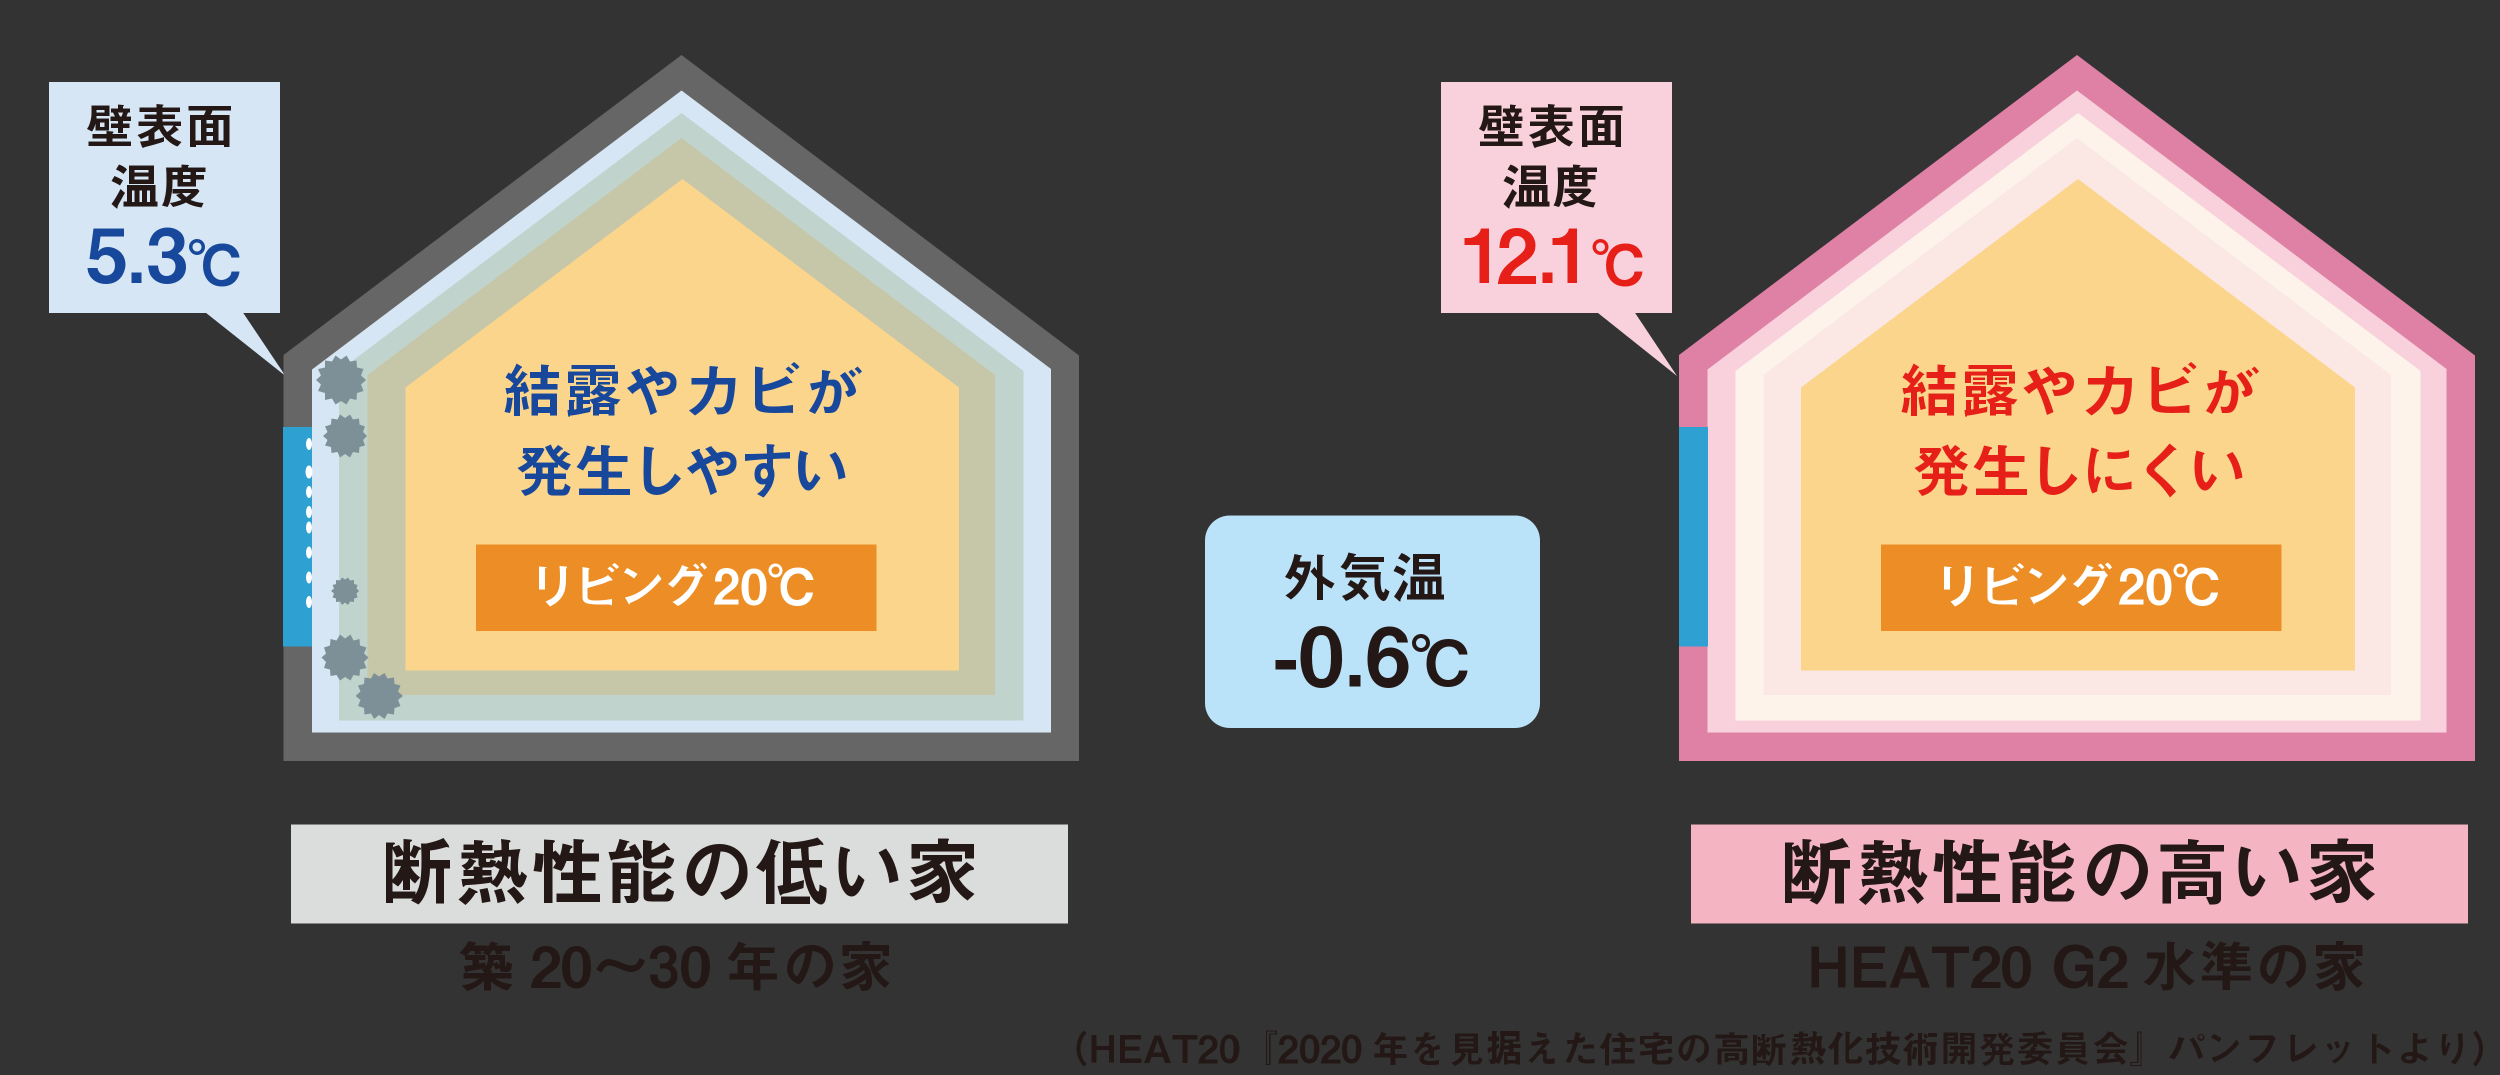 <?xml version="1.0" encoding="utf-8"?>
<!-- Generator: Adobe Illustrator 23.0.2, SVG Export Plug-In . SVG Version: 6.00 Build 0)  -->
<svg version="1.1" id="レイヤー_1" xmlns="http://www.w3.org/2000/svg" xmlns:xlink="http://www.w3.org/1999/xlink" x="0px"
	 y="0px" viewBox="0 0 500 215" style="enable-background:new 0 0 500 215;" xml:space="preserve">
<rect x="0" y="0" width="500" height="215" fill="#333333" stroke="none"/>
<style type="text/css">
	.st0{fill:#D6E6F4;}
	.st1{fill:#F8D1DC;}
	.st2{fill:#DE81A5;}
	.st3{fill:#666666;}
	.st4{fill:#C0D4CD;}
	.st5{fill:#FDF3EB;}
	.st6{fill:#C6C6A8;}
	.st7{fill:#FBD58B;}
	.st8{fill:#FBE7E4;}
	.st9{fill:#DBDCDC;}
	.st10{fill:#231815;}
	.st11{fill:#F4B4C1;}
	.st12{fill:#17489C;}
	.st13{fill:#E61F19;}
	.st14{fill:#7D9097;}
	.st15{fill:#2EA0D2;}
	.st16{fill:#FFFFFF;}
	.st17{fill:#BAE2F8;}
	.st18{fill:#EC8E25;}
</style>
<polygon class="st0" points="57.1,75.2 35.3,57.9 45.5,57.9 "/>
<g>
	<rect x="9.8" y="16.4" class="st0" width="46.2" height="46.2"/>
</g>
<g>
	<polygon class="st1" points="338.7,149.5 338.7,72.5 415.4,14.6 492.1,72.5 492.1,149.5 	"/>
	<path class="st2" d="M415.4,18.1l73.9,55.7v72.7H341.5V73.9L415.4,18.1 M415.4,11l-79.6,60v81.2H495V71.1L415.4,11L415.4,11z"/>
</g>
<g>
	<polygon class="st0" points="59.5,149.5 59.5,72.5 136.3,14.6 213,72.5 213,149.5 	"/>
	<path class="st3" d="M136.3,18.1l73.9,55.7v72.7H62.4V73.9L136.3,18.1 M136.3,11l-79.6,60v81.2h159.1V71.1L136.3,11L136.3,11z"/>
</g>
<polygon class="st4" points="204.7,144.1 67.8,144.1 67.8,74.2 136.3,22.6 204.7,74.2 "/>
<g>
	<polygon class="st5" points="484.1,144.1 347.1,144.1 347.1,74.2 415.6,22.6 484.1,74.2 	"/>
</g>
<polygon class="st6" points="199,139 73.5,139 73.5,75 136.3,27.6 199,75 "/>
<polygon class="st7" points="191.8,134.1 81.1,134.1 81.1,77.5 136.5,35.8 191.8,77.5 "/>
<g>
	<polygon class="st8" points="478.2,139 352.7,139 352.7,75 415.4,27.6 478.2,75 	"/>
</g>
<polygon class="st7" points="471,134.1 360.2,134.1 360.2,77.5 415.6,35.8 471,77.5 "/>
<rect x="58.2" y="164.9" class="st9" width="155.4" height="19.8"/>
<g>
	<path class="st10" d="M89.8,169.5c-0.1,0-0.4-0.1-0.5-0.1c0,0-0.3,0.1-0.4,0.1c-0.6,0.2-1.8,0.5-2.9,0.6c0,0.5,0,1.4,0,1.9h4v1.7
		h-1.2v7h-1.6v-7h-1.2c0,1.5-0.3,2.7-0.4,3.5c-0.4,1.5-0.9,2.7-1.9,3.7l-1.5-0.8c0.1-0.1,0.3-0.3,0.4-0.4h-4v0.9h-1.4v-12.1l1.4,0
		c0.2,0,0.4,0,0.4,0.2c0,0.1,0,0.1-0.2,0.2c-0.1,0.1-0.2,0.1-0.2,0.2v0.3l1.2-0.4c0.5,0.8,0.7,1.1,0.9,1.5v-2.7l1.3,0.1
		c0.2,0,0.4,0,0.4,0.2c0,0.1,0,0.1-0.2,0.2c-0.1,0.1-0.2,0.1-0.2,0.2v2.1c0.4-0.6,0.5-1,0.7-1.6l1.3,0.5c0,0,0.2,0.1,0.2,0.3
		c0,0.1-0.1,0.1-0.4,0.2c-0.4,0.9-0.7,1.4-0.8,1.7l-1-0.6v0.9h1.8v1.3h-1.7c0.2,0.4,0.6,1.2,1.9,2.2l-1,1.2c-0.4-0.3-0.6-0.5-1-1
		v2.3h-1.4v-2c-0.2,0.3-0.5,0.8-1,1.3l-1.1-0.8v1.8h4.6v0.6c0.6-1.1,1.2-2.2,1.2-6.7c0-0.9,0-1.5-0.1-3.5l1.1,0
		c1.3-0.3,2.4-0.6,3.4-1.1l1,1.4c0.1,0.1,0.1,0.2,0.1,0.3C89.9,169.5,89.9,169.5,89.8,169.5z M80.6,171l-1.3,0.5
		c-0.2-0.6-0.5-1.1-0.8-1.7v6.1c0.8-0.8,1.4-1.9,1.7-2.7h-1.3v-1.3h1.7V171z"/>
	<path class="st10" d="M95.1,178.6c-0.5,0.8-1.1,1.6-2,2.4l-1.4-1.1c0.9-0.7,1.6-1.5,2.1-2.4l1.5,0.7c0.1,0,0.2,0.1,0.2,0.3
		C95.6,178.6,95.4,178.6,95.1,178.6z M103.9,177.5c-0.1,0-1.4-0.1-1.7-2.3l-0.5,0.6c-0.3-0.3-0.6-0.6-0.8-0.8
		c-0.6,1.4-1.1,2-1.5,2.5l-1.3-0.9l0.2-0.1c-1.1,0.2-2.1,0.3-3.2,0.4c-0.2,0-1.3,0.1-1.5,0.1c-0.2,0-0.6,0-0.7,0.2
		c-0.1,0.2-0.2,0.2-0.2,0.2c-0.1,0-0.2-0.3-0.2-0.3l-0.2-1.3c0.6,0,1.2,0,2.5-0.1v-0.5h-2.1V174h0.5l-0.9-0.9
		c0.8-0.3,1.3-0.7,1.5-1.4h-1.5v-1.2h2.5V170h-2.1v-1.1h2.1V168l1.5,0.1c0.1,0,0.4,0,0.4,0.2c0,0.1-0.1,0.1-0.3,0.3v0.4h2.1v1.1
		h-2.1v0.5h2.4l0-0.5l1.5-0.1c0-0.8,0-1.2-0.1-2.2l1.5,0.2c0.3,0,0.4,0.1,0.4,0.3c0,0.1,0,0.1-0.1,0.1c-0.2,0.2-0.2,0.2-0.2,0.2
		c0,0,0,1.1,0,1.4l2.3-0.2c-0.5,1.4-0.5,2.9-0.5,3.5c0,0.4,0,1.8,0.4,1.8c0.1,0,0.2-0.5,0.3-0.8l1.1,0.9
		C105.1,176,104.7,177.5,103.9,177.5z M95.7,172.8v-1.1h-1.7l1,0.4c0.1,0,0.2,0.1,0.2,0.2c0,0.1-0.1,0.1-0.3,0.2
		c-0.5,1-1.1,1.3-1.5,1.5h1.3v-0.7l1.3,0.1C95.9,173.3,95.7,173.2,95.7,172.8z M96.4,180.6c-0.1-0.7-0.2-1.6-0.5-2.7l1.6-0.3
		c0.3,0.9,0.5,2,0.6,2.7L96.4,180.6z M98.8,173.2c-0.2,0.2-0.3,0.3-0.9,0.3h-1.1c-0.1,0-0.3,0-0.3,0v0.5h1.8v1.1h-1.8v0.4
		c0.6,0,1.1-0.1,1.9-0.2l0.1,0.9c0.9-0.9,1.2-1.8,1.4-2.4C99.5,173.7,99.2,173.4,98.8,173.2z M98.9,171.5v0.2h-1.7v0.4
		c0,0.3,0.1,0.3,0.4,0.3c0.4,0,0.4-0.1,0.5-0.5l1.1,0.3c0,0.1-0.1,0.3-0.1,0.6l0.6-0.8c0.1,0.1,0.4,0.3,0.6,0.4
		c0.1-0.5,0.1-0.8,0.1-1.1L98.9,171.5z M99.5,180.6c-0.1-0.8-0.3-1.6-0.7-2.5l1.5-0.4c0.5,0.9,0.7,1.9,0.8,2.5L99.5,180.6z
		 M101.7,171.3c-0.1,0.9-0.1,1.5-0.3,2.2c0.2,0.2,0.5,0.4,0.7,0.7c0-0.8,0-1.5,0.1-2.9L101.7,171.3z M103.5,180.8
		c-0.4-0.6-1-1.6-2.1-2.6l1.4-0.9c0.4,0.4,1.2,1.2,2.1,2.4L103.5,180.8z"/>
	<path class="st10" d="M111.3,180.3v-1.6h3.3V176h-2.4v-1.5h2.4v-2.3h-1.3c-0.2,0.5-0.5,1.4-1,2l-1.7-0.6c0.2-0.3,0.4-0.7,0.6-1
		c-0.1-0.1-0.3-0.6-0.7-0.9v8.9h-1.7v-9.6c0,0,0,0-0.1,0.1c0,0.9-0.1,1.9-0.4,3.3l-1.6-0.2c0.1-0.5,0.4-1.6,0.4-3.6l1.4,0.2
		c0.2,0,0.2,0,0.3,0.1v-3l1.6,0.1c0.3,0,0.6,0.1,0.6,0.2c0,0.1-0.1,0.2-0.2,0.3c-0.1,0.1-0.2,0.1-0.2,0.2v1.7l0.5-0.3
		c0.3,0.3,0.6,0.7,0.9,1c0.2-0.7,0.4-1.3,0.5-2.4l1.6,0.4c0.3,0.1,0.4,0.1,0.4,0.3c0,0.1-0.1,0.2-0.2,0.2c-0.1,0.1-0.1,0.1-0.2,0.2
		c-0.1,0.1-0.2,0.7-0.2,0.8h0.8v-2.8l1.6,0.1c0.4,0,0.5,0.1,0.5,0.2s-0.1,0.2-0.2,0.3s-0.2,0.2-0.2,0.3v2h3.4v1.6h-3.4v2.3h2.7v1.5
		h-2.7v2.7h3.6v1.6H111.3z"/>
	<path class="st10" d="M127.1,172.2c-0.1-0.2-0.3-0.7-0.4-0.9c-0.8,0.1-2.9,0.4-3.1,0.5c-0.2,0-0.8,0.1-1,0.1c0,0-0.2,0.2-0.3,0.2
		c-0.1,0-0.2-0.2-0.2-0.3l-0.4-1.4c0.7,0,1,0,1.4-0.1c0.2-0.6,0.6-1.6,0.8-2.5l1.6,0.4c0.2,0,0.4,0.1,0.4,0.2c0,0.1-0.1,0.1-0.2,0.1
		c-0.2,0-0.2,0.1-0.2,0.1c-0.2,0.5-0.5,1.2-0.8,1.6c0.9-0.1,1.1-0.1,1.4-0.2c-0.1-0.1-0.1-0.2-0.3-0.6l1.2-0.6
		c0.4,0.6,1.1,1.6,1.5,2.7L127.1,172.2z M126.5,180.6h-1.1l-0.6-1.4c0.1,0,0.8,0,1,0c0.2,0,0.3-0.2,0.3-0.4v-1h-2v2.8h-1.6v-8.1h5.2
		v7C127.7,180.2,127.2,180.6,126.5,180.6z M126.2,173.7h-2v0.9h2V173.7z M126.2,175.8h-2v0.9h2V175.8z M134.5,172.9
		c-0.2,0.3-0.5,0.8-1.2,0.8h-2.9c-1.2,0-1.8-0.3-1.8-1.1V168l1.6,0.2c0.2,0,0.3,0.1,0.3,0.2c0,0.1-0.1,0.1-0.1,0.2
		c-0.1,0.1-0.1,0.1-0.1,0.2v1.2c0.6-0.2,1.7-0.7,2.5-1.5l1,1.1c0,0,0.2,0.2,0.2,0.3c0,0.1-0.1,0.1-0.1,0.1c0,0-0.3,0-0.3,0
		c-0.1,0-0.2,0-0.5,0.2c-0.1,0-1.1,0.6-2.8,1.4v0.5c0,0.3,0.2,0.4,0.4,0.4h1.9c0.3,0,0.4,0,0.7-1.4l1.5,0.7
		C134.9,172,134.7,172.5,134.5,172.9z M133.3,180.3h-2.9c-1.1,0-1.7-0.2-1.7-1.1v-5.1l1.5,0.2c0.2,0,0.3,0.1,0.3,0.2
		c0,0.1-0.1,0.1-0.1,0.2c-0.1,0.1-0.1,0.1-0.1,0.2v1.4c0.7-0.4,1.9-1.2,2.6-1.9l1.2,0.9c0.1,0.1,0.2,0.2,0.2,0.3
		c0,0.1-0.1,0.1-0.3,0.1c-0.2,0-0.2,0-0.3,0.1c-0.7,0.5-2.2,1.6-3.4,2.1v0.6c0,0.3,0.2,0.4,0.4,0.4h1.9c0.3,0,0.4-0.1,0.5-0.4
		c0.2-0.3,0.2-0.5,0.3-0.9l1.4,0.7C134.6,179.8,134.1,180.3,133.3,180.3z"/>
	<path class="st10" d="M148.6,177.4c-1.1,1.7-2.7,2.3-3.5,2.6l-1.1-1.5c0.7-0.2,1.8-0.5,2.7-1.6c0.9-1.1,1.1-2.3,1.1-3
		c0-0.8-0.2-1.8-1.1-2.6c-0.9-0.9-2-1-2.6-1c-0.5,3.6-1.4,5.7-1.9,6.7c-0.4,0.9-1.1,2.2-1.9,2.2c-0.5,0-3-1.3-3-4
		c0-3.3,2.7-6.4,6.6-6.4c3.1,0,5.6,2.1,5.6,5.5C149.6,175.6,149.2,176.6,148.6,177.4z M140.5,171.7c-1.1,1-1.5,2.4-1.5,3.3
		c0,1.2,0.7,1.8,1,1.8c0.8,0,2.1-3.9,2.4-6.3C141.9,170.7,141.2,171,140.5,171.7z"/>
	<path class="st10" d="M155.9,168.6c0,0-0.2,0-0.2,0.1c-0.1,0.5-0.3,1-0.9,2.2c0.1,0.1,0.3,0.1,0.3,0.3c0,0,0,0.1,0,0.1
		c-0.1,0.1-0.2,0.2-0.2,0.3v9.2h-1.7v-7c-0.3,0.3-0.3,0.4-0.5,0.6l-1.5-0.9c0.9-1,2-2.4,3-5.7l1.6,0.5c0.1,0,0.4,0.1,0.4,0.3
		C156.1,168.5,156,168.6,155.9,168.6z M165.1,180c-0.1,0.5-0.5,0.9-0.9,0.9c-0.7,0-1.8-0.9-2.5-2.7c-0.7-1.6-1-3.5-1.2-4.6h-2.3v3.1
		c0.5-0.1,2-0.5,2.6-0.7l-0.1,1.6c-0.9,0.3-3.4,1.1-3.8,1.1c-0.4,0.1-0.4,0.1-0.5,0.2c-0.2,0.2-0.2,0.2-0.3,0.2
		c-0.1,0-0.1-0.2-0.2-0.3l-0.4-1.6c0.2,0,0.6-0.1,1.1-0.2v-8.8l1.1,0.3c1.9,0,4.8-0.6,5.8-1l1,1c0.1,0.2,0.2,0.3,0.2,0.4
		c0,0.1-0.1,0.1-0.2,0.1c-0.1,0-0.3-0.1-0.4-0.1c-0.1,0-0.6,0.2-0.7,0.2c-0.5,0.1-1.1,0.2-1.7,0.3c0,0.5,0,1.5,0.1,2.6h2.6v1.5h-2.5
		c0.1,0.7,0.3,1.9,0.9,3.4c0.2,0.6,0.5,1.4,0.9,1.4c0.1,0,0.2-0.6,0.2-1.4l1.4,0.7C165.4,178.8,165.1,179.9,165.1,180z M156.2,180.8
		v-1.5h5.8v1.5H156.2z M160.2,169.7c-0.6,0.1-1.3,0.1-2,0.1v2.3h2.2C160.3,170.9,160.2,170.4,160.2,169.7z"/>
	<path class="st10" d="M170.3,179.3c-0.5,0-0.9-0.3-1.1-0.5c-1-1-1.5-2.8-1.5-5.6c0-1.9,0.2-2.9,0.4-3.9l1.6,0.5
		c0.1,0,0.3,0.1,0.3,0.3c0,0.2-0.2,0.2-0.4,0.3c-0.2,0.8-0.3,1.7-0.3,3.3c0,2.9,0.7,3.5,1,3.5c0.5,0,1.2-1.6,1.4-2.3l1.2,1.1
		C172.3,177.7,171.5,179.3,170.3,179.3z M177.9,176.6c-0.4-3.1-1.4-4.9-2.2-6.1l1.5-0.8c0.7,1,2.1,2.9,2.5,6.4L177.9,176.6z"/>
	<path class="st10" d="M193.5,180.1c-1.9-1.3-4-3.8-4.5-7.8h-0.4c-0.2,0.3-0.5,0.5-0.7,0.6c0.8,0.8,2.1,2.2,2.1,5.1
		c0,2.3-0.9,2.6-2.8,2.6l-0.8-1.9c0.2,0,0.8,0.1,1.1,0.1c0.9,0,0.9-0.6,0.8-1.5c-0.6,0.5-1.2,0.9-2.4,1.6c-1.2,0.7-2,0.9-2.8,1.2
		l-1.2-1.4c0.8-0.2,1.6-0.4,3-1.1c1.6-0.8,2.3-1.4,3-2c-0.1-0.3-0.2-0.4-0.3-0.6c-1.4,1.1-2.7,1.8-4.6,2.4l-1-1.4
		c0.7-0.1,1.3-0.3,2.4-0.7c1.3-0.5,1.9-1,2.4-1.4c-0.1-0.1-0.2-0.3-0.3-0.4c-1.6,0.9-2.5,1.2-3.2,1.4l-1.1-1.4
		c1.5-0.2,2.8-0.6,4.1-1.4h-1.8V171h7.9v1.3h-1.9c0,0.5,0.1,1.1,0.6,2.2c0.7-0.6,1.5-1.4,2.2-2.1l1.3,1c0.1,0.1,0.2,0.2,0.2,0.4
		c0,0.1-0.1,0.2-0.2,0.2c-0.1,0-0.7,0.1-0.8,0.2c0,0-1.7,1.4-2,1.6c1,1.5,1.8,2.2,3.1,3L193.5,180.1z M193,171.7v-1.4h-9v1.4h-1.7
		v-2.9h5.3v-1.1l1.8,0c0.1,0,0.4,0,0.4,0.2c0,0.1-0.1,0.2-0.1,0.2c-0.1,0.1-0.1,0.2-0.1,0.3v0.4h5.2v2.9H193z"/>
</g>
<g>
	<path class="st10" d="M101.4,198.1c-1-0.3-2.1-0.8-3.2-1.8v1.8h-1.4v-1.9c-1,0.9-1.9,1.5-3.3,2l-1.2-1.1c1.5-0.2,2.5-0.6,3.5-1.4
		h-3.1v-1.1h4.1v-0.2l-0.5-0.5c0.2-0.1,0.4-0.2,0.6-0.3c-0.6,0.2-1.1,0.3-1.8,0.4c-0.2,0-1,0.2-1.2,0.2c-0.2,0-0.4,0.1-0.5,0.2
		c-0.1,0.1-0.1,0.1-0.2,0.1c-0.1,0-0.1,0-0.2-0.2l-0.2-1.1c0.5-0.1,0.8-0.1,1.7-0.2V192H93v-0.9l-1.1-0.5c0.7-0.7,1.4-1.5,1.8-2.4
		l1.3,0.3c0,0,0.2,0.1,0.2,0.2c0,0.1-0.1,0.1-0.2,0.2c-0.1,0-0.1,0.1-0.2,0.2h2.7v0.4c0.4-0.6,0.6-1,0.7-1.2l1.2,0.3
		c0.1,0,0.2,0.1,0.2,0.1c0,0.1-0.1,0.1-0.2,0.2c-0.1,0-0.1,0-0.2,0.2h2.8v1.1h-1.7c0.1,0.2,0.1,0.5,0.2,0.6l-1.3,0.1
		c-0.1-0.2-0.1-0.4-0.2-0.8h-0.5c-0.2,0.3-0.4,0.5-0.6,0.9h3.1v2c0,0.1,0,0.2,0.1,0.2c0.2,0,0.2-0.7,0.2-0.9l1.1,0.5
		c0,0.2,0,0.4-0.1,0.8c-0.1,0.6-0.6,0.8-0.9,0.8h-0.8c-0.7,0-0.7-0.6-0.7-0.8l-0.8,0.4c-0.1-0.4-0.2-0.7-0.5-1
		c-0.2,0.7-0.5,0.9-0.6,1l0.3,0.1c0.1,0,0.2,0.1,0.2,0.2c0,0,0,0.1-0.1,0.1c-0.2,0.1-0.2,0.1-0.2,0.2h4.1v1.1h-3.2
		c0.9,0.7,1.7,0.9,3.4,1.2L101.4,198.1z M96.5,190.6c0.2-0.2,0.4-0.4,0.4-0.4h-0.8c0.1,0.2,0.1,0.5,0.2,0.6l-1.3,0.1
		c0-0.3-0.1-0.5-0.2-0.7h-0.7c-0.2,0.2-0.4,0.5-0.7,0.8h3.7v1h-1.3v0.7c0.5-0.1,0.8-0.1,1.3-0.2v0.8c0.4-0.5,0.5-1,0.5-2.2
		L96.5,190.6z M99.8,192h-1c0,0.2-0.1,0.5-0.1,0.7l0.7-0.3c0.2,0.2,0.4,0.5,0.5,0.7V192z"/>
	<path class="st10" d="M106.2,197.5c0.2-1.5,0.7-2.3,2.6-3.7c1.2-0.9,1.6-1.3,1.6-2c0-0.8-0.5-1.4-1.3-1.4c-1.1,0-1.2,1.2-1.2,1.8
		h-1.4c0-0.7,0.1-3,2.7-3c1.7,0,2.8,1.2,2.8,2.6c0,1.3-0.9,2.1-2,2.8c-1.1,0.8-1.4,1.1-1.7,1.8h3.8v1.2H106.2z"/>
	<path class="st10" d="M115.3,197.7c-2.6,0-2.9-3.1-2.9-4.1c0-1.4,0.2-4.4,2.9-4.4c1,0,1.7,0.5,2.2,1.2c0.6,0.9,0.7,2,0.7,3.1
		C118.2,194.4,118,197.7,115.3,197.7z M115.3,190.3c-0.8,0-1.3,0.6-1.3,3c0,2.6,0.6,3.1,1.3,3.1c0.8,0,1.3-0.6,1.3-3.1
		C116.6,190.8,116,190.3,115.3,190.3z"/>
	<path class="st10" d="M128.4,193.3c-0.4,0.5-1.1,1.1-2.2,1.1c-0.3,0-0.5,0-0.7-0.1c-0.7-0.2-1.3-0.4-1.7-0.6
		c-1.2-0.5-1.6-0.6-2-0.6c-0.8,0-1.1,0.7-1.5,1.4l-1.1-0.6c0.6-1,1.3-2.1,2.5-2.1c0.7,0,1.8,0.4,2.5,0.7c0.6,0.3,1.5,0.6,2.1,0.6
		c1,0,1.4-0.9,1.6-1.5l1.1,0.5C128.8,192.8,128.6,193,128.4,193.3z"/>
	<path class="st10" d="M132.8,197.7c-0.9,0-1.6-0.3-2.1-0.8c-0.4-0.4-0.6-0.8-0.7-2h1.5c0,1.2,0.6,1.5,1.3,1.5
		c0.8,0,1.4-0.5,1.4-1.4c0-0.9-0.6-1.3-1.5-1.3H132v-1h0.6c0.8,0,1.3-0.5,1.3-1.2c0-0.4-0.2-1.1-1.2-1.1c-1.2,0-1.3,1-1.3,1.4h-1.4
		c0-0.4,0-0.9,0.4-1.5c0.5-0.8,1.4-1.2,2.3-1.2c1.3,0,2.6,0.8,2.6,2.2c0,1.1-0.7,1.6-1,1.7c0.4,0.3,1.2,0.8,1.2,2
		C135.6,196.7,134.3,197.7,132.8,197.7z"/>
	<path class="st10" d="M139.1,197.7c-2.6,0-2.9-3.1-2.9-4.1c0-1.4,0.2-4.4,2.9-4.4c1,0,1.7,0.5,2.2,1.2c0.6,0.9,0.7,2,0.7,3.1
		C141.9,194.4,141.8,197.7,139.1,197.7z M139,190.3c-0.8,0-1.3,0.6-1.3,3c0,2.6,0.6,3.1,1.3,3.1c0.8,0,1.3-0.6,1.3-3.1
		C140.4,190.8,139.8,190.3,139,190.3z"/>
	<path class="st10" d="M152.1,195.9v2.2h-1.4v-2.2h-4.8v-1.2h1.6V192h3.2v-1.4H148c-0.6,1-1,1.4-1.3,1.7l-1.2-0.6
		c1-1.1,1.8-2.3,2.2-3.4l1.4,0.5c0.1,0,0.1,0.1,0.1,0.1s0,0.1-0.1,0.1c0,0-0.2,0.1-0.2,0.1c0,0-0.2,0.4-0.2,0.4h6.2v1.1H152v1.4h2
		v1.2h-2v1.5h3.4v1.2H152.1z M150.6,193.1h-1.8v1.5h1.8V193.1z"/>
	<path class="st10" d="M165.8,195.6c-0.8,1.2-2,1.7-2.6,2l-0.8-1.2c0.5-0.1,1.3-0.4,2-1.2c0.7-0.8,0.8-1.7,0.8-2.2
		c0-0.6-0.2-1.4-0.8-2c-0.7-0.7-1.5-0.7-1.9-0.8c-0.4,2.7-1,4.3-1.4,5c-0.3,0.7-0.9,1.6-1.4,1.6c-0.4,0-2.3-1-2.3-3
		c0-2.5,2.1-4.8,5-4.8c2.3,0,4.2,1.6,4.2,4.1C166.5,194.2,166.2,195,165.8,195.6z M159.7,191.3c-0.8,0.8-1.1,1.8-1.1,2.5
		c0,0.9,0.5,1.4,0.7,1.4c0.6,0,1.6-2.9,1.8-4.7C160.7,190.6,160.2,190.7,159.7,191.3z"/>
	<path class="st10" d="M177,197.6c-1.4-1-3-2.9-3.4-5.8h-0.3c-0.2,0.2-0.3,0.3-0.5,0.5c0.6,0.6,1.6,1.6,1.6,3.9c0,1.7-0.7,2-2.1,2
		l-0.6-1.4c0.2,0,0.6,0.1,0.9,0.1c0.7,0,0.6-0.4,0.6-1.1c-0.4,0.3-0.9,0.7-1.8,1.2c-0.9,0.5-1.5,0.7-2.1,0.9l-0.9-1.1
		c0.6-0.1,1.2-0.3,2.3-0.8c1.2-0.6,1.7-1,2.3-1.5c-0.1-0.2-0.1-0.3-0.2-0.5c-1.1,0.8-2,1.4-3.5,1.8l-0.8-1c0.5-0.1,1-0.2,1.8-0.5
		c1-0.4,1.4-0.8,1.8-1.1c-0.1-0.1-0.2-0.2-0.3-0.3c-1.2,0.7-1.9,0.9-2.4,1l-0.9-1.1c1.1-0.2,2.1-0.4,3.1-1h-1.4v-1h5.9v1h-1.4
		c0,0.4,0.1,0.8,0.4,1.6c0.5-0.5,1.1-1,1.6-1.6l0.9,0.8c0.1,0.1,0.2,0.2,0.2,0.3c0,0.1-0.1,0.1-0.1,0.1c-0.1,0-0.5,0.1-0.6,0.1
		c0,0-1.3,1-1.5,1.2c0.7,1.1,1.4,1.7,2.3,2.3L177,197.6z M176.5,191.3v-1.1h-6.7v1h-1.3v-2.2h4v-0.8l1.3,0c0.1,0,0.3,0,0.3,0.1
		c0,0.1,0,0.1-0.1,0.2c-0.1,0.1-0.1,0.1-0.1,0.2v0.3h3.9v2.2H176.5z"/>
</g>
<rect x="338.2" y="164.9" class="st11" width="155.4" height="19.8"/>
<g>
	<path class="st10" d="M369.8,169.5c-0.1,0-0.4-0.1-0.5-0.1c0,0-0.3,0.1-0.4,0.1c-0.6,0.2-1.8,0.5-2.9,0.6c0,0.5,0,1.4,0,1.9h4v1.7
		h-1.2v7H367v-7h-1.2c0,1.5-0.3,2.7-0.5,3.5c-0.4,1.5-0.9,2.7-1.9,3.7l-1.5-0.8c0.2-0.1,0.3-0.3,0.5-0.4h-4v0.9h-1.4v-12.1l1.4,0
		c0.2,0,0.4,0,0.4,0.2c0,0.1,0,0.1-0.2,0.2c-0.1,0.1-0.2,0.1-0.2,0.2v0.3l1.2-0.4c0.5,0.8,0.7,1.1,0.9,1.5v-2.7l1.4,0.1
		c0.2,0,0.4,0,0.4,0.2c0,0.1,0,0.1-0.2,0.2c-0.1,0.1-0.2,0.1-0.2,0.2v2.1c0.4-0.6,0.5-1,0.7-1.6l1.3,0.5c0,0,0.2,0.1,0.2,0.3
		c0,0.1-0.1,0.1-0.4,0.2c-0.4,0.9-0.7,1.4-0.8,1.7l-1.1-0.6v0.9h1.8v1.3h-1.7c0.2,0.4,0.6,1.2,1.9,2.2l-1,1.2c-0.4-0.3-0.6-0.5-1-1
		v2.3h-1.4v-2c-0.2,0.3-0.5,0.8-1,1.3l-1.1-0.8v1.8h4.6v0.6c0.6-1.1,1.2-2.2,1.2-6.7c0-0.9,0-1.5-0.1-3.5l1.1,0
		c1.3-0.3,2.4-0.6,3.4-1.1l1,1.4c0.1,0.1,0.1,0.2,0.1,0.3C369.9,169.5,369.9,169.5,369.8,169.5z M360.6,171l-1.3,0.5
		c-0.2-0.6-0.4-1.1-0.8-1.7v6.1c0.8-0.8,1.4-1.9,1.7-2.7h-1.3v-1.3h1.7V171z"/>
	<path class="st10" d="M375.1,178.6c-0.5,0.8-1.1,1.6-2,2.4l-1.3-1.1c0.9-0.7,1.7-1.5,2.1-2.4l1.5,0.7c0.1,0,0.2,0.1,0.2,0.3
		C375.6,178.6,375.3,178.6,375.1,178.6z M383.9,177.5c-0.1,0-1.3-0.1-1.7-2.3l-0.5,0.6c-0.3-0.3-0.6-0.6-0.8-0.8
		c-0.6,1.4-1,2-1.5,2.5l-1.3-0.9l0.2-0.1c-1.1,0.2-2.1,0.3-3.2,0.4c-0.2,0-1.3,0.1-1.5,0.1c-0.2,0-0.6,0-0.7,0.2
		c-0.2,0.2-0.2,0.2-0.2,0.2c-0.1,0-0.2-0.3-0.2-0.3l-0.2-1.3c0.6,0,1.2,0,2.5-0.1v-0.5h-2.1V174h0.5l-0.9-0.9
		c0.8-0.3,1.3-0.7,1.5-1.4h-1.5v-1.2h2.5V170h-2.1v-1.1h2.1V168l1.5,0.1c0.1,0,0.5,0,0.5,0.2c0,0.1-0.2,0.1-0.3,0.3v0.4h2.1v1.1
		h-2.1v0.5h2.4l0-0.5l1.5-0.1c0-0.8,0-1.2-0.1-2.2l1.5,0.2c0.3,0,0.4,0.1,0.4,0.3c0,0.1,0,0.1-0.1,0.1c-0.2,0.2-0.2,0.2-0.2,0.2
		c0,0,0,1.1,0,1.4l2.3-0.2c-0.5,1.4-0.5,2.9-0.5,3.5c0,0.4,0,1.8,0.4,1.8c0.1,0,0.2-0.5,0.3-0.8l1.1,0.9
		C385,176,384.6,177.5,383.9,177.5z M375.7,172.8v-1.1H374l1,0.4c0.1,0,0.2,0.1,0.2,0.2c0,0.1-0.1,0.1-0.3,0.2
		c-0.5,1-1.1,1.3-1.5,1.5h1.3v-0.7l1.3,0.1C375.9,173.3,375.7,173.2,375.7,172.8z M376.4,180.6c-0.1-0.7-0.2-1.6-0.5-2.7l1.6-0.3
		c0.3,0.9,0.5,2,0.6,2.7L376.4,180.6z M378.7,173.2c-0.2,0.2-0.3,0.3-0.9,0.3h-1c-0.1,0-0.3,0-0.3,0v0.5h1.8v1.1h-1.8v0.4
		c0.6,0,1.1-0.1,1.9-0.2l0.1,0.9c0.9-0.9,1.2-1.8,1.4-2.4C379.5,173.7,379.1,173.4,378.7,173.2z M378.8,171.5v0.2h-1.7v0.4
		c0,0.3,0.1,0.3,0.4,0.3c0.4,0,0.4-0.1,0.5-0.5l1.1,0.3c0,0.1-0.1,0.3-0.1,0.6l0.6-0.8c0.1,0.1,0.4,0.3,0.6,0.4
		c0.1-0.5,0.1-0.8,0.1-1.1L378.8,171.5z M379.4,180.6c-0.1-0.8-0.3-1.6-0.7-2.5l1.5-0.4c0.5,0.9,0.7,1.9,0.8,2.5L379.4,180.6z
		 M381.6,171.3c-0.1,0.9-0.1,1.5-0.3,2.2c0.2,0.2,0.5,0.4,0.7,0.7c0-0.8,0-1.5,0.1-2.9L381.6,171.3z M383.5,180.8
		c-0.4-0.6-1-1.6-2.1-2.6l1.3-0.9c0.5,0.4,1.2,1.2,2.1,2.4L383.5,180.8z"/>
	<path class="st10" d="M391.3,180.3v-1.6h3.3V176h-2.4v-1.5h2.4v-2.3h-1.3c-0.2,0.5-0.5,1.4-1,2l-1.7-0.6c0.2-0.3,0.5-0.7,0.6-1
		c-0.1-0.1-0.3-0.6-0.7-0.9v8.9h-1.7v-9.6c0,0,0,0-0.1,0.1c0,0.9-0.1,1.9-0.4,3.3l-1.6-0.2c0.1-0.5,0.4-1.6,0.4-3.6l1.4,0.2
		c0.2,0,0.2,0,0.3,0.1v-3l1.6,0.1c0.3,0,0.6,0.1,0.6,0.2c0,0.1-0.1,0.2-0.2,0.3c-0.1,0.1-0.2,0.1-0.2,0.2v1.7l0.5-0.3
		c0.3,0.3,0.6,0.7,0.9,1c0.2-0.7,0.4-1.3,0.5-2.4l1.6,0.4c0.3,0.1,0.4,0.1,0.4,0.3c0,0.1-0.1,0.2-0.2,0.2c-0.1,0.1-0.1,0.1-0.2,0.2
		c-0.1,0.1-0.2,0.7-0.2,0.8h0.8v-2.8l1.6,0.1c0.4,0,0.5,0.1,0.5,0.2s-0.1,0.2-0.2,0.3c-0.1,0.1-0.2,0.2-0.2,0.3v2h3.4v1.6h-3.4v2.3
		h2.7v1.5h-2.7v2.7h3.6v1.6H391.3z"/>
	<path class="st10" d="M407.1,172.2c-0.1-0.2-0.3-0.7-0.4-0.9c-0.8,0.1-2.8,0.4-3.1,0.5c-0.2,0-0.8,0.1-1,0.1c0,0-0.2,0.2-0.3,0.2
		c-0.1,0-0.2-0.2-0.2-0.3l-0.4-1.4c0.7,0,1,0,1.4-0.1c0.2-0.6,0.6-1.6,0.8-2.5l1.6,0.4c0.2,0,0.4,0.1,0.4,0.2c0,0.1-0.1,0.1-0.2,0.1
		c-0.2,0-0.2,0.1-0.2,0.1c-0.2,0.5-0.5,1.2-0.8,1.6c0.9-0.1,1.1-0.1,1.4-0.2c-0.1-0.1-0.1-0.2-0.3-0.6l1.2-0.6
		c0.4,0.6,1.1,1.6,1.5,2.7L407.1,172.2z M406.5,180.6h-1.1l-0.6-1.4c0.1,0,0.8,0,1,0c0.2,0,0.3-0.2,0.3-0.4v-1h-2v2.8h-1.6v-8.1h5.2
		v7C407.7,180.2,407.2,180.6,406.5,180.6z M406.1,173.7h-2v0.9h2V173.7z M406.1,175.8h-2v0.9h2V175.8z M414.5,172.9
		c-0.2,0.3-0.5,0.8-1.2,0.8h-2.8c-1.2,0-1.8-0.3-1.8-1.1V168l1.6,0.2c0.2,0,0.3,0.1,0.3,0.2c0,0.1-0.1,0.1-0.1,0.2
		c-0.1,0.1-0.1,0.1-0.1,0.2v1.2c0.6-0.2,1.7-0.7,2.5-1.5l1,1.1c0,0,0.2,0.2,0.2,0.3c0,0.1-0.1,0.1-0.1,0.1c0,0-0.3,0-0.3,0
		c-0.1,0-0.2,0-0.5,0.2c-0.1,0-1.1,0.6-2.9,1.4v0.5c0,0.3,0.2,0.4,0.4,0.4h1.9c0.3,0,0.4,0,0.7-1.4l1.5,0.7
		C414.8,172,414.7,172.5,414.5,172.9z M413.3,180.3h-2.8c-1.1,0-1.7-0.2-1.7-1.1v-5.1l1.5,0.2c0.2,0,0.3,0.1,0.3,0.2
		c0,0.1-0.1,0.1-0.1,0.2c-0.1,0.1-0.1,0.1-0.1,0.2v1.4c0.7-0.4,1.9-1.2,2.6-1.9l1.2,0.9c0.1,0.1,0.2,0.2,0.2,0.3
		c0,0.1-0.1,0.1-0.3,0.1c-0.2,0-0.2,0-0.3,0.1c-0.7,0.5-2.2,1.6-3.4,2.1v0.6c0,0.3,0.2,0.4,0.4,0.4h1.9c0.3,0,0.4-0.1,0.5-0.4
		c0.2-0.3,0.2-0.5,0.3-0.9l1.4,0.7C414.6,179.8,414,180.3,413.3,180.3z"/>
	<path class="st10" d="M428.6,177.4c-1.1,1.7-2.7,2.3-3.5,2.6l-1.1-1.5c0.7-0.2,1.8-0.5,2.7-1.6c0.9-1.1,1.1-2.3,1.1-3
		c0-0.8-0.2-1.8-1.1-2.6c-0.9-0.9-2-1-2.5-1c-0.5,3.6-1.4,5.7-1.9,6.7c-0.5,0.9-1.1,2.2-1.9,2.2c-0.5,0-3-1.3-3-4
		c0-3.3,2.7-6.4,6.6-6.4c3.1,0,5.6,2.1,5.6,5.5C429.5,175.6,429.1,176.6,428.6,177.4z M420.5,171.7c-1.1,1-1.5,2.4-1.5,3.3
		c0,1.2,0.7,1.8,1,1.8c0.8,0,2.1-3.9,2.4-6.3C421.9,170.7,421.2,171,420.5,171.7z"/>
	<path class="st10" d="M432.1,170.2v-1.3h5.5v-1.1l1.8,0.2c0.1,0,0.4,0,0.4,0.2c0,0.1-0.1,0.1-0.2,0.2c-0.1,0.1-0.2,0.1-0.2,0.2v0.4
		h5.4v1.3H432.1z M442.7,180.9h-0.8l-0.7-1.5c0.1,0,0.6,0,0.8,0c0.5,0,0.6,0,0.6-0.5v-3.4h-8.4v5.2h-1.7v-6.4h11.7v5.3
		C444.3,180.4,443.7,180.9,442.7,180.9z M434.8,173.8v-3h7.2v3H434.8z M437.1,179.2v0.6h-1.5v-3.5h5.8v2.9H437.1z M440.4,171.9h-3.9
		v0.8h3.9V171.9z M439.8,177.2h-2.7v0.8h2.7V177.2z"/>
	<path class="st10" d="M450.3,179.3c-0.5,0-0.9-0.3-1.1-0.5c-1-1-1.5-2.8-1.5-5.6c0-1.9,0.2-2.9,0.5-3.9l1.7,0.5
		c0.1,0,0.3,0.1,0.3,0.3c0,0.2-0.2,0.2-0.4,0.3c-0.2,0.8-0.3,1.7-0.3,3.3c0,2.9,0.7,3.5,1,3.5c0.5,0,1.2-1.6,1.4-2.3l1.2,1.1
		C452.3,177.7,451.5,179.3,450.3,179.3z M457.9,176.6c-0.4-3.1-1.4-4.9-2.2-6.1l1.5-0.8c0.7,1,2.1,2.9,2.5,6.4L457.9,176.6z"/>
	<path class="st10" d="M473.5,180.1c-1.9-1.3-4-3.8-4.5-7.8h-0.4c-0.2,0.3-0.5,0.5-0.7,0.6c0.8,0.8,2.1,2.2,2.1,5.1
		c0,2.3-0.9,2.6-2.8,2.6l-0.8-1.9c0.2,0,0.8,0.1,1.1,0.1c0.9,0,0.9-0.6,0.8-1.5c-0.6,0.5-1.2,0.9-2.4,1.6c-1.2,0.7-2,0.9-2.8,1.2
		l-1.2-1.4c0.8-0.2,1.6-0.4,3-1.1c1.7-0.8,2.3-1.4,3-2c-0.1-0.3-0.2-0.4-0.3-0.6c-1.4,1.1-2.7,1.8-4.6,2.4l-1-1.4
		c0.7-0.1,1.3-0.3,2.4-0.7c1.3-0.5,1.9-1,2.4-1.4c-0.1-0.1-0.2-0.3-0.3-0.4c-1.6,0.9-2.5,1.2-3.2,1.4l-1.1-1.4
		c1.5-0.2,2.8-0.6,4.1-1.4h-1.8V171h7.9v1.3h-1.9c0,0.5,0.1,1.1,0.6,2.2c0.7-0.6,1.5-1.4,2.2-2.1l1.3,1c0.1,0.1,0.2,0.2,0.2,0.4
		c0,0.1-0.1,0.2-0.1,0.2c-0.1,0-0.7,0.1-0.8,0.2c0,0-1.7,1.4-2,1.6c1,1.5,1.8,2.2,3.1,3L473.5,180.1z M472.9,171.7v-1.4h-9v1.4h-1.7
		v-2.9h5.3v-1.1l1.8,0c0.1,0,0.4,0,0.4,0.2c0,0.1-0.1,0.2-0.1,0.2c-0.1,0.1-0.2,0.2-0.2,0.3v0.4h5.2v2.9H472.9z"/>
</g>
<g>
	<path class="st10" d="M367.6,197.5v-3.7h-3.8v3.7h-1.5v-8.2h1.5v3.2h3.8v-3.2h1.5v8.2H367.6z"/>
	<path class="st10" d="M370.8,197.5v-8.2h6.2v1.3h-4.7v2h4.3v1.2h-4.3v2.4h4.9v1.3H370.8z"/>
	<path class="st10" d="M384.3,197.5l-0.6-1.8h-3.5l-0.6,1.8h-1.7l3.2-8.2h1.7l3.2,8.2H384.3z M382.1,191.3l-0.2-0.7l-0.2,0.7
		l-1.1,3.2h2.6L382.1,191.3z"/>
	<path class="st10" d="M390.8,190.6v6.9h-1.5v-6.9h-2.9v-1.3h7.4v1.3H390.8z"/>
	<path class="st10" d="M394.2,197.5c0.2-1.5,0.7-2.3,2.6-3.7c1.2-0.9,1.6-1.3,1.6-2c0-0.8-0.5-1.4-1.3-1.4c-1.1,0-1.2,1.2-1.2,1.8
		h-1.4c0-0.7,0.1-3,2.7-3c1.7,0,2.8,1.2,2.8,2.6c0,1.3-0.9,2.1-2,2.8c-1.1,0.8-1.4,1.1-1.7,1.8h3.8v1.2H394.2z"/>
	<path class="st10" d="M403.3,197.7c-2.6,0-2.9-3.1-2.9-4.1c0-1.4,0.2-4.4,2.9-4.4c1,0,1.7,0.5,2.2,1.2c0.6,0.9,0.7,2,0.7,3.1
		C406.2,194.4,406,197.7,403.3,197.7z M403.3,190.3c-0.8,0-1.3,0.6-1.3,3c0,2.6,0.6,3.1,1.3,3.1c0.8,0,1.3-0.6,1.3-3.1
		C404.6,190.8,404,190.3,403.3,190.3z"/>
	<path class="st10" d="M417.6,197.5l-0.1-0.9l0-0.6c-0.4,1.2-1.6,1.7-2.8,1.7c-2.5,0-3.9-2-3.9-4.3c0-1.5,0.7-4.5,4.2-4.5
		c1.1,0,2.1,0.3,2.9,1c0.6,0.6,0.7,1,0.8,1.8h-1.6c-0.2-1-1.1-1.5-2-1.5c-1.7,0-2.5,1.4-2.5,3c0,2.5,1.5,3.1,2.5,3.1
		c0.7,0,1.2-0.2,1.7-0.7c0.4-0.4,0.5-0.7,0.6-1.4H415v-1.3h3.6v4.4H417.6z"/>
	<path class="st10" d="M419.6,197.5c0.2-1.5,0.7-2.3,2.6-3.7c1.2-0.9,1.6-1.3,1.6-2c0-0.8-0.5-1.4-1.3-1.4c-1.1,0-1.2,1.2-1.2,1.8
		h-1.4c0-0.7,0.1-3,2.7-3c1.7,0,2.8,1.2,2.8,2.6c0,1.3-0.9,2.1-2,2.8c-1.1,0.8-1.4,1.1-1.7,1.8h3.8v1.2H419.6z"/>
	<path class="st10" d="M432,194.6c-0.8,1.5-1.7,2.2-2.1,2.5l-1.2-0.7c0.5-0.3,1.5-1.1,2.2-2.5c0.6-1.1,0.7-1.8,0.7-2.2h-2.2v-1.2
		h3.6C433.1,191.3,433,192.8,432,194.6z M437.9,197.1c-0.8-0.6-2.2-1.7-3.2-3.5v3.1c0,1.2-0.6,1.4-2.1,1.4l-0.5-1.3
		c0.2,0,0.5,0.1,0.8,0.1c0.3,0,0.5-0.1,0.5-0.4v-8.2l1.2,0.1c0.3,0,0.4,0,0.4,0.2c0,0.1,0,0.1-0.1,0.2c-0.1,0.1-0.1,0.1-0.1,0.2v0.9
		c0,0.9,0.2,1.6,0.5,2.2c0.7-0.5,1.5-1.4,2-2.4l1.1,0.6c0.2,0.1,0.3,0.2,0.3,0.3s-0.1,0.1-0.1,0.1c-0.2,0-0.2,0-0.3,0.1
		c-0.7,0.9-1.5,1.7-2.5,2.4c0.7,1.1,1.7,2.1,3.1,3L437.9,197.1z"/>
	<path class="st10" d="M441.8,191.8c-0.5-0.4-1.1-0.6-1.4-0.7l0.5-1c0.5,0.2,0.9,0.4,1.5,0.8L441.8,191.8z M446,194.2v0.9h4.1v1H446
		v1.9h-1.5v-1.9h-4.1v-1h4.1v-0.9h-1.1v-3.2c-0.1,0.1-0.3,0.3-0.4,0.4l-0.9-0.8c1.1-0.9,1.6-1.8,1.9-2.3l1,0.3
		c0.1,0,0.3,0.1,0.3,0.2c0,0,0,0.1-0.1,0.1c-0.2,0.1-0.2,0.1-0.2,0.1c0,0.1-0.2,0.2-0.2,0.3h1.4c0.1-0.2,0.4-0.6,0.6-1l1,0.2
		c0.3,0.1,0.3,0.1,0.3,0.2c0,0.1,0,0.1-0.1,0.1c-0.1,0-0.1,0-0.1,0.1c0,0-0.2,0.3-0.3,0.4h2.3v0.9h-2.6v0.4h2.1v0.9h-2.1v0.4h2.1
		v0.9h-2.1v0.5h2.8v0.9H446z M441.9,194.2c-0.1,0.2-0.1,0.2-0.1,0.4c0,0.1-0.1,0.1-0.1,0.1s-0.2-0.1-0.2-0.1l-0.9-0.8
		c0.8-0.7,1.4-1.5,1.7-1.9l0.8,0.8C442.7,193.2,442.3,193.7,441.9,194.2z M442.4,189.9c-0.4-0.3-0.8-0.6-1.3-0.8l0.6-1
		c0.7,0.3,1.1,0.7,1.4,0.8L442.4,189.9z M446.1,190.2h-1.4v0.4h1.4V190.2z M446.1,191.5h-1.4v0.4h1.4V191.5z M446.1,192.7h-1.4v0.5
		h1.4V192.7z"/>
	<path class="st10" d="M460.4,195.6c-0.8,1.2-2,1.7-2.6,2l-0.8-1.2c0.5-0.1,1.3-0.4,2-1.2c0.7-0.8,0.8-1.7,0.8-2.2
		c0-0.6-0.2-1.4-0.8-2c-0.7-0.7-1.5-0.7-1.9-0.8c-0.4,2.7-1,4.3-1.4,5c-0.3,0.7-0.9,1.6-1.4,1.6c-0.4,0-2.3-1-2.3-3
		c0-2.5,2.1-4.8,5-4.8c2.3,0,4.2,1.6,4.2,4.1C461.2,194.2,460.9,195,460.4,195.6z M454.4,191.3c-0.8,0.8-1.1,1.8-1.1,2.5
		c0,0.9,0.5,1.4,0.7,1.4c0.6,0,1.6-2.9,1.8-4.7C455.4,190.6,454.9,190.7,454.4,191.3z"/>
	<path class="st10" d="M471.6,197.6c-1.4-1-3-2.9-3.4-5.8H468c-0.2,0.2-0.3,0.3-0.5,0.5c0.6,0.6,1.6,1.6,1.6,3.9c0,1.7-0.7,2-2.1,2
		l-0.6-1.4c0.2,0,0.6,0.1,0.9,0.1c0.7,0,0.6-0.4,0.6-1.1c-0.4,0.3-0.9,0.7-1.8,1.2c-0.9,0.5-1.5,0.7-2.1,0.9l-0.9-1.1
		c0.6-0.1,1.2-0.3,2.3-0.8c1.2-0.6,1.7-1,2.3-1.5c-0.1-0.2-0.1-0.3-0.2-0.5c-1.1,0.8-2,1.4-3.5,1.8l-0.8-1c0.5-0.1,1-0.2,1.8-0.5
		c1-0.4,1.4-0.8,1.8-1.1c-0.1-0.1-0.2-0.2-0.3-0.3c-1.2,0.7-1.9,0.9-2.4,1l-0.9-1.1c1.1-0.2,2.1-0.4,3.1-1h-1.4v-1h5.9v1h-1.4
		c0,0.4,0.1,0.8,0.4,1.6c0.5-0.5,1.1-1,1.6-1.6l0.9,0.8c0.1,0.1,0.2,0.2,0.2,0.3c0,0.1-0.1,0.1-0.1,0.1c-0.1,0-0.5,0.1-0.6,0.1
		c0,0-1.3,1-1.5,1.2c0.7,1.1,1.4,1.7,2.3,2.3L471.6,197.6z M471.2,191.3v-1.1h-6.7v1h-1.3v-2.2h4v-0.8l1.3,0c0.1,0,0.3,0,0.3,0.1
		c0,0.1,0,0.1-0.1,0.2c-0.1,0.1-0.1,0.1-0.1,0.2v0.3h3.9v2.2H471.2z"/>
</g>
<g>
	<path class="st12" d="M21.2,56.8c-2.2,0-3.6-1.4-3.7-3.2h2c0.1,0.7,0.7,1.5,1.7,1.5c1.1,0,1.8-0.8,1.8-2c0-1.5-1.1-2.1-1.9-2.1
		c-0.2,0-1,0-1.4,1l-1.8-0.2l0.8-6.1h6.1v1.6h-4.7l-0.3,2.2l-0.2,0.8c0.3-0.3,0.8-0.9,2-0.9c1.6,0,3.5,1.2,3.5,3.6
		C25,54.6,24,56.8,21.2,56.8z"/>
	<path class="st12" d="M26.3,56.6v-2.1h2v2.1H26.3z"/>
	<path class="st12" d="M33.4,56.8c-1.1,0-2.1-0.4-2.8-1.1c-0.6-0.6-0.8-1.1-1-2.6h2c0.1,1.5,0.8,2.1,1.7,2.1c1,0,1.8-0.7,1.8-1.9
		c0-1.2-0.8-1.7-1.9-1.7h-0.8v-1.3h0.8c1,0,1.7-0.7,1.7-1.6c0-0.5-0.3-1.5-1.6-1.5c-1.6,0-1.7,1.4-1.7,1.9h-1.8c0-0.5,0.1-1.2,0.6-2
		c0.6-1,1.8-1.6,3.1-1.6c1.7,0,3.4,1,3.4,2.9c0,1.5-1,2.1-1.3,2.3c0.6,0.4,1.6,1,1.6,2.7C37.2,55.5,35.5,56.8,33.4,56.8z"/>
	<path class="st12" d="M37.8,49.4c0-0.9,0.7-1.6,1.6-1.6c0.9,0,1.6,0.7,1.6,1.6c0,0.9-0.7,1.6-1.6,1.6C38.5,51,37.8,50.2,37.8,49.4z
		 M40.3,49.4c0-0.5-0.4-0.9-0.9-0.9c-0.5,0-0.9,0.4-0.9,0.9s0.4,0.9,0.9,0.9C39.9,50.3,40.3,49.9,40.3,49.4z M46.3,51.6
		c-0.3-1.5-1.6-1.5-1.8-1.5c-1.3,0-2.4,1-2.4,3c0,1.9,1,2.9,2.2,2.9c0.5,0,1-0.2,1.5-0.6c0.4-0.4,0.4-0.6,0.5-1.1h1.6
		c-0.1,1.3-1.1,3-3.5,3c-2.6,0-3.8-2-3.8-4.2c0-2.1,1-4.4,3.9-4.4c2.3,0,3.3,1.5,3.4,2.8H46.3z"/>
</g>
<g>
	<path class="st10" d="M19.3,23.3c0,0.1,0,0.3,0,0.4h2.5v2.4h-2.7v-1.4c-0.2,0.8-0.4,1.2-0.7,1.6l-1-0.5c0.2-0.3,0.4-0.6,0.6-1.3
		c0.2-0.6,0.3-1.2,0.3-1.9c0-0.5,0-1.1,0-1.5h3.6v2.1H19.3z M17.7,29.2v-0.9h3.6v-0.6h-2.8v-0.9h2.8v-0.6l1.2,0.1
		c0.1,0,0.2,0,0.2,0.1c0,0.1-0.1,0.1-0.1,0.2c-0.1,0.1-0.1,0.1-0.1,0.1v0.1h2.9v0.9h-2.9v0.6h3.7v0.9H17.7z M20.9,22h-1.6v0.5h1.6
		V22z M20.9,24.5H20v0.9h0.9V24.5z M24.6,24.2v0.5h1.3v0.9h-1.3v1h-1v-1h-1.4v-0.9h1.4v-0.5h-1.5v-0.9H23c-0.2-0.4-0.3-0.6-0.4-0.8
		h-0.4v-0.8h1.4v-0.8l1,0.1c0.1,0,0.2,0,0.2,0.1c0,0,0,0.1-0.1,0.1c-0.1,0.1-0.1,0.1-0.1,0.1v0.4H26v0.8h-0.4
		c-0.1,0.2-0.2,0.5-0.3,0.8h0.9v0.9H24.6z M23.6,22.5c0.1,0.2,0.2,0.4,0.4,0.8h0.3c0.1-0.3,0.2-0.4,0.3-0.8H23.6z"/>
	<path class="st10" d="M35.5,29.3c-0.6-0.2-2.4-1-3.7-3.5c-0.2,0.2-0.4,0.3-0.9,0.7v1.4c0.5-0.1,1.1-0.2,1.9-0.5l0,0.9
		c-0.8,0.3-2.1,0.7-3.8,1.1c-0.2,0.1-0.2,0.1-0.3,0.1c0,0.1,0,0.1-0.1,0.1c-0.1,0-0.1-0.2-0.2-0.2l-0.4-1.1c0.5,0,1-0.1,1.7-0.2v-1
		c-0.6,0.3-1,0.5-1.5,0.7L27.5,27c0.8-0.3,2.3-0.8,3.4-1.8h-3.2v-0.9h3.6v-0.5h-2.4v-0.9h2.4v-0.5h-3.4v-0.9h3.4v-0.7l1.1,0.1
		c0.1,0,0.3,0,0.3,0.1c0,0.1,0,0.1-0.1,0.1c0,0-0.1,0.1-0.1,0.1v0.3H36v0.9h-3.5v0.5H35v0.9h-2.5v0.5h3.7v0.9H35l0.6,0.6
		c0,0,0.1,0.1,0.1,0.2c0,0.1,0,0.1-0.2,0.1c-0.1,0-0.1,0-0.2,0.1c-0.4,0.3-0.8,0.6-1.2,0.9c0.6,0.6,1.4,1,2.2,1.3L35.5,29.3z
		 M32.6,25.1c0.2,0.4,0.5,0.9,0.8,1.3c0.4-0.2,1-0.7,1.3-1.3H32.6z"/>
	<path class="st10" d="M42.5,22.1c-0.1,0.4-0.3,0.7-0.4,0.9h3.8v6.4h-1.1v-0.4h-5.6v0.4H38v-6.4h2.8c0.2-0.5,0.3-0.7,0.4-0.9h-3.5
		v-0.9h8.5v0.9H42.5z M40.2,24h-1.1v4.1h1.1V24z M42.6,24h-1.3v0.7h1.3V24z M42.6,25.6h-1.3v0.8h1.3V25.6z M42.6,27.2h-1.3v0.9h1.3
		V27.2z M44.7,24h-1v4.1h1V24z"/>
	<path class="st10" d="M24.2,40c-0.1,0.2-0.7,1.2-0.7,1.4c0,0,0,0.2,0,0.2c0,0.1,0,0.1-0.1,0.1c-0.1,0-0.2-0.1-0.2-0.1l-0.9-0.8
		c0.5-0.6,1.3-2,1.8-3l0.9,0.8C24.7,39,24.5,39.5,24.2,40z M24,37.1c-0.4-0.3-1.1-0.6-1.7-0.9l0.6-1c0.7,0.3,1.3,0.6,1.7,0.9
		L24,37.1z M24.7,34.8c-0.5-0.4-1.2-0.8-1.5-0.9l0.6-1c0.6,0.2,1.3,0.6,1.6,1L24.7,34.8z M24.7,41.3v-1h0.7v-3.3h5.7v3.3h0.4v1H24.7
		z M25.8,36.8v-3.7h5v3.7H25.8z M26.9,38.1h-0.5v2.3h0.5V38.1z M29.7,34h-2.8v0.5h2.8V34z M29.7,35.3h-2.8v0.6h2.8V35.3z M28.4,38.1
		h-0.5v2.3h0.5V38.1z M30,38.1h-0.6v2.3H30V38.1z"/>
	<path class="st10" d="M39.2,34.4V35h1.6v0.9h-1.6v1.4h-3.7v-1.4h-1c0,1,0,2.1-0.3,3.5c-0.2,1.1-0.4,1.5-0.7,2l-1.1-0.3
		c0.2-0.4,0.4-0.7,0.5-1.3c0.3-1.1,0.4-2.2,0.4-3.8c0-0.8,0-1.7-0.1-2.5h3.1v-0.6l1.3,0.1c0,0,0.2,0,0.2,0.1c0,0.1,0,0.1-0.1,0.1
		c-0.1,0-0.1,0.1-0.1,0.1v0.2h3.5v0.9H39.2z M40.3,41.5c-1.3-0.2-2.1-0.4-3.1-1c-0.8,0.4-1.4,0.6-2.6,0.9L34,40.6
		c0.8-0.1,1.4-0.3,2.3-0.6c-0.2-0.2-0.6-0.5-1.1-1l0.9-0.3h-1.6v-0.9h5l0.4,0.4c-0.5,0.8-1,1.2-1.8,1.8c0.6,0.2,1.2,0.5,2.6,0.6
		L40.3,41.5z M35.5,34.4h-1V35h1V34.4z M36.4,38.6c0.3,0.3,0.5,0.6,0.9,0.8c0.5-0.4,0.8-0.6,0.9-0.8H36.4z M38.1,34.4h-1.5V35h1.5
		V34.4z M38.1,35.8h-1.5v0.6h1.5V35.8z"/>
</g>
<g>
	<polygon class="st1" points="335.4,75.2 313.7,57.9 323.9,57.9 	"/>
</g>
<g>
	<rect x="288.2" y="16.4" class="st1" width="46.2" height="46.2"/>
</g>
<g>
	<path class="st13" d="M295.9,56.6V49h-3v-1.4h0.9c0.8,0,2.1-0.5,2.4-1.9h1.6v10.9H295.9z"/>
	<path class="st13" d="M299.6,56.6c0.3-1.9,0.9-3.1,3.4-4.9c1.6-1.2,2.1-1.8,2.1-2.7c0-1-0.7-1.8-1.7-1.8c-1.5,0-1.6,1.6-1.6,2.4
		h-1.9c0-1,0.2-4,3.5-4c2.2,0,3.7,1.6,3.7,3.5c0,1.8-1.2,2.7-2.7,3.7c-1.5,1-1.8,1.4-2.3,2.4h5.1v1.6H299.6z"/>
	<path class="st13" d="M308.5,56.6v-2.1h2v2.1H308.5z"/>
	<path class="st13" d="M313.5,56.6V49h-3v-1.4h0.9c0.8,0,2.1-0.5,2.4-1.9h1.6v10.9H313.5z"/>
	<path class="st13" d="M318.5,49.4c0-0.9,0.7-1.6,1.6-1.6c0.9,0,1.6,0.7,1.6,1.6c0,0.9-0.7,1.6-1.6,1.6
		C319.2,51,318.5,50.2,318.5,49.4z M321,49.4c0-0.5-0.4-0.9-0.9-0.9c-0.5,0-0.9,0.4-0.9,0.9s0.4,0.9,0.9,0.9
		C320.6,50.3,321,49.9,321,49.4z M326.9,51.6c-0.3-1.5-1.6-1.5-1.8-1.5c-1.3,0-2.4,1-2.4,3c0,1.9,1,2.9,2.2,2.9c0.5,0,1-0.2,1.5-0.6
		c0.4-0.4,0.4-0.6,0.5-1.1h1.6c-0.1,1.3-1.1,3-3.5,3c-2.6,0-3.8-2-3.8-4.2c0-2.1,1-4.4,3.9-4.4c2.3,0,3.3,1.5,3.4,2.8H326.9z"/>
</g>
<g>
	<path class="st10" d="M297.7,23.3c0,0.1,0,0.3,0,0.4h2.5v2.4h-2.7v-1.4c-0.2,0.8-0.4,1.2-0.7,1.6l-1-0.5c0.2-0.3,0.4-0.6,0.6-1.3
		c0.2-0.6,0.3-1.2,0.3-1.9c0-0.5,0-1.1,0-1.5h3.6v2.1H297.7z M296,29.2v-0.9h3.6v-0.6h-2.8v-0.9h2.8v-0.6l1.2,0.1
		c0.1,0,0.2,0,0.2,0.1c0,0.1-0.1,0.1-0.1,0.2c-0.1,0.1-0.1,0.1-0.1,0.1v0.1h2.9v0.9h-2.9v0.6h3.7v0.9H296z M299.2,22h-1.6v0.5h1.6
		V22z M299.3,24.5h-0.9v0.9h0.9V24.5z M303,24.2v0.5h1.3v0.9H303v1h-1v-1h-1.4v-0.9h1.4v-0.5h-1.5v-0.9h0.9
		c-0.2-0.4-0.3-0.6-0.4-0.8h-0.4v-0.8h1.4v-0.8l1,0.1c0.1,0,0.2,0,0.2,0.1c0,0,0,0.1-0.1,0.1c-0.1,0.1-0.1,0.1-0.1,0.1v0.4h1.3v0.8
		h-0.4c-0.1,0.2-0.2,0.5-0.3,0.8h0.9v0.9H303z M302,22.5c0.1,0.2,0.2,0.4,0.4,0.8h0.3c0.1-0.3,0.2-0.4,0.3-0.8H302z"/>
	<path class="st10" d="M313.9,29.3c-0.6-0.2-2.4-1-3.7-3.5c-0.2,0.2-0.4,0.3-0.9,0.7v1.4c0.5-0.1,1.1-0.2,1.9-0.5l0,0.9
		c-0.8,0.3-2.1,0.7-3.8,1.1c-0.2,0.1-0.2,0.1-0.3,0.1c0,0.1,0,0.1-0.1,0.1c-0.1,0-0.2-0.2-0.2-0.2l-0.4-1.1c0.5,0,1-0.1,1.7-0.2v-1
		c-0.6,0.3-1,0.5-1.5,0.7l-0.8-0.8c0.8-0.3,2.3-0.8,3.4-1.8H306v-0.9h3.6v-0.5h-2.4v-0.9h2.4v-0.5h-3.4v-0.9h3.4v-0.7l1.1,0.1
		c0.1,0,0.3,0,0.3,0.1c0,0.1,0,0.1-0.1,0.1c0,0-0.1,0.1-0.1,0.1v0.3h3.5v0.9h-3.5v0.5h2.5v0.9h-2.5v0.5h3.7v0.9h-1.2l0.6,0.6
		c0,0,0.1,0.1,0.1,0.2c0,0.1,0,0.1-0.2,0.1c-0.1,0-0.1,0-0.2,0.1c-0.4,0.3-0.8,0.6-1.2,0.9c0.6,0.6,1.4,1,2.2,1.3L313.9,29.3z
		 M310.9,25.1c0.2,0.4,0.5,0.9,0.8,1.3c0.4-0.2,1-0.7,1.3-1.3H310.9z"/>
	<path class="st10" d="M320.8,22.1c-0.1,0.4-0.3,0.7-0.4,0.9h3.8v6.4h-1.1v-0.4h-5.6v0.4h-1.1v-6.4h2.8c0.2-0.5,0.3-0.7,0.4-0.9H316
		v-0.9h8.5v0.9H320.8z M318.5,24h-1.1v4.1h1.1V24z M320.9,24h-1.3v0.7h1.3V24z M320.9,25.6h-1.3v0.8h1.3V25.6z M320.9,27.2h-1.3v0.9
		h1.3V27.2z M323.1,24h-1v4.1h1V24z"/>
	<path class="st10" d="M302.6,40c-0.1,0.2-0.7,1.2-0.7,1.4c0,0,0,0.2,0,0.2c0,0.1,0,0.1-0.1,0.1c-0.1,0-0.2-0.1-0.2-0.1l-0.9-0.8
		c0.5-0.6,1.3-2,1.8-3l0.9,0.8C303.1,39,302.8,39.5,302.6,40z M302.4,37.1c-0.4-0.3-1.1-0.6-1.7-0.9l0.6-1c0.7,0.3,1.3,0.6,1.7,0.9
		L302.4,37.1z M303,34.8c-0.5-0.4-1.2-0.8-1.5-0.9l0.6-1c0.6,0.2,1.3,0.6,1.6,1L303,34.8z M303.1,41.3v-1h0.7v-3.3h5.7v3.3h0.4v1
		H303.1z M304.2,36.8v-3.7h5v3.7H304.2z M305.3,38.1h-0.5v2.3h0.5V38.1z M308.1,34h-2.8v0.5h2.8V34z M308.1,35.3h-2.8v0.6h2.8V35.3z
		 M306.8,38.1h-0.5v2.3h0.5V38.1z M308.4,38.1h-0.6v2.3h0.6V38.1z"/>
	<path class="st10" d="M317.5,34.4V35h1.6v0.9h-1.6v1.4h-3.7v-1.4h-1c0,1,0,2.1-0.3,3.5c-0.2,1.1-0.4,1.5-0.7,2l-1.1-0.3
		c0.2-0.4,0.4-0.7,0.5-1.3c0.3-1.1,0.4-2.2,0.4-3.8c0-0.8,0-1.7-0.1-2.5h3.1v-0.6l1.3,0.1c0,0,0.2,0,0.2,0.1c0,0.1,0,0.1-0.1,0.1
		c-0.1,0-0.1,0.1-0.1,0.1v0.2h3.5v0.9H317.5z M318.7,41.5c-1.3-0.2-2.1-0.4-3.1-1c-0.8,0.4-1.4,0.6-2.6,0.9l-0.6-0.9
		c0.8-0.1,1.4-0.3,2.3-0.6c-0.2-0.2-0.6-0.5-1.1-1l0.9-0.3h-1.6v-0.9h5l0.4,0.4c-0.5,0.8-1,1.2-1.8,1.8c0.6,0.2,1.2,0.5,2.6,0.6
		L318.7,41.5z M313.8,34.4h-1V35h1V34.4z M314.7,38.6c0.3,0.3,0.5,0.6,0.9,0.8c0.5-0.4,0.8-0.6,0.9-0.8H314.7z M316.4,34.4h-1.5V35
		h1.5V34.4z M316.4,35.8h-1.5v0.6h1.5V35.8z"/>
</g>
<g>
	<path class="st13" d="M381.9,79.9c-0.1,1.3-0.3,2-0.5,2.7l-1.1-0.2c0.3-1,0.5-1.9,0.5-2.9l1,0.1c0.2,0,0.2,0.1,0.2,0.1
		C382.1,79.7,382,79.8,381.9,79.9z M384.2,78.8c0,0-0.1-0.5-0.1-0.5c-0.1,0-0.2,0-0.7,0.1v4.8h-1.2v-4.7c-0.3,0-0.7,0.1-0.7,0.1
		c-0.1,0-0.4,0-0.4,0.1c0,0-0.2,0.2-0.2,0.2c-0.1,0-0.1-0.2-0.2-0.3l-0.2-1c0.1,0,0.8,0,0.9,0c0.4-0.4,0.6-0.7,0.7-0.9
		c-0.8-0.7-1.2-1-1.6-1.2l0.6-1c0.2,0.1,0.3,0.2,0.5,0.3c0.5-0.7,0.8-1.3,1.1-2.1l1,0.6c0,0,0.1,0.1,0.1,0.1c0,0.1,0,0.1-0.1,0.2
		c-0.2,0.1-0.2,0.1-0.3,0.3c-0.3,0.5-0.6,0.8-1,1.5c0.2,0.2,0.3,0.2,0.4,0.4c0.6-0.8,0.8-1.1,1.1-1.6l0.9,0.6c0,0,0.1,0.1,0.1,0.1
		c0,0.1-0.1,0.1-0.1,0.1c-0.2,0-0.2,0-0.3,0.2c-0.6,0.8-1.2,1.5-1.8,2.2c0.5,0,0.6,0,1-0.1c0-0.1-0.1-0.3-0.2-0.5l0.9-0.5
		c0.2,0.3,0.5,1.1,0.8,1.9L384.2,78.8z M384.1,82c-0.2-0.9-0.3-1.7-0.4-2.5l1-0.3c0.1,0.7,0.2,1.5,0.5,2.5L384.1,82z M388.9,75.6
		v1.2h2v1.1h-5.2v-1.1h1.8v-1.2h-2.2v-1.2h2.2v-1.5l1.4,0.1c0.1,0,0.2,0,0.2,0.1s-0.1,0.1-0.1,0.2c-0.1,0.1-0.1,0.2-0.1,0.2v0.9h2.2
		v1.2H388.9z M389.4,83.1v-0.5H387v0.5h-1.3v-4.4h5.1v4.4H389.4z M389.4,79.9H387v1.5h2.4V79.9z"/>
	<path class="st13" d="M397.4,82.4c-1.1,0.2-2.1,0.5-3.7,0.7c-0.3,0-0.3,0-0.3,0.1c-0.1,0.2-0.2,0.2-0.2,0.2c-0.1,0-0.1-0.1-0.2-0.4
		l-0.1-1l0.3,0v-2l0.7,0c0.2,0,0.5,0,0.5,0.1c0,0,0,0.1-0.1,0.2c-0.1,0.1-0.1,0.1-0.1,0.1v1.5c0.3,0,0.3,0,0.5-0.1v-2.4h-1.5v-2.2h4
		v2.2h-1.4v0.6h1.4v0.8h-1.4v0.9c0.7-0.1,1.1-0.2,1.7-0.4L397.4,82.4z M401.8,76.7v-1.5h-3.2V77h-1.2v-1.9h-3.2v1.5h-1.2v-2.3h4.4
		v-0.5h-3.7V73h8.7v0.8h-3.8v0.5h4.4v2.4H401.8z M396.2,78.1h-1.8v0.6h1.8V78.1z M394.6,76v-0.5h2.4V76H394.6z M394.6,76.9v-0.5h2.4
		v0.5H394.6z M402.7,80.9c-0.2-0.1-0.2-0.1-0.4-0.1v2.3h-1.2v-0.3h-1.9v0.3H398v-2.3l-0.1,0l-0.6-0.9c0.7-0.1,1.2-0.3,2-0.6
		c-0.3-0.3-0.5-0.4-0.6-0.6c-0.2,0.2-0.3,0.3-0.5,0.4l-0.8-0.6c0.4-0.3,1.2-0.8,1.7-1.7l0.9,0.4c0.1,0.1,0.2,0.1,0.2,0.1
		c0,0,0,0,0,0.1h2l0.4,0.5c-0.4,0.5-0.8,0.9-1.5,1.4c0.9,0.4,1.5,0.5,2.4,0.6L402.7,80.9z M400.1,80c-0.5,0.3-0.8,0.4-1.3,0.6h2.7
		C400.9,80.3,400.6,80.2,400.1,80z M399,76v-0.5h2.4V76H399z M399,76.9v-0.5h2.4v0.5H399z M401.1,81.4h-1.9V82h1.9V81.4z
		 M399.2,78.3c0.2,0.2,0.5,0.4,0.9,0.6c0.2-0.1,0.4-0.3,0.8-0.6H399.2z"/>
	<path class="st13" d="M410.9,79.2l-0.5-1.3c0.2,0,0.5,0.1,0.7,0.1c1.4,0,2.3-0.8,2.3-1.6c0-0.7-0.7-0.9-1.1-0.9
		c-0.3,0-0.6,0.1-0.8,0.1c0.2,0.2,0.4,0.5,0.6,1l-1.3,0.6c-0.1-0.2-0.2-0.5-0.6-1.1c-0.6,0.3-0.9,0.4-1.7,0.8
		c0.9,1.8,1.5,3.3,2.2,5.5l-1.3,0.6c-0.8-2.9-1.5-4.4-2-5.4c-0.8,0.5-1.2,0.8-1.6,1.2l-1.1-1.2c0.2-0.1,0.4-0.2,2-1.2
		c-0.4-0.7-0.7-1.3-1.2-1.9L407,74c0.1-0.1,0.5-0.2,0.5,0c0,0.1-0.1,0.3-0.1,0.4c0,0,0.1,0.2,0.2,0.3c0.1,0.1,0.4,0.8,0.6,1.2
		c0.6-0.3,1-0.5,1.5-0.7c-0.6-0.8-0.9-1.1-1.2-1.3l1.2-0.6c0.3,0.4,0.6,0.6,1.2,1.4c0.4-0.1,0.9-0.3,1.5-0.3c1.1,0,2.4,0.6,2.4,2.1
		C414.8,79.1,411.9,79.2,410.9,79.2z"/>
	<path class="st13" d="M425.2,82.1c-0.5,0.6-1.1,0.8-2.4,0.8l-0.7-1.5c0.8,0.1,1,0.1,1.2,0.1c0.4,0,0.6-0.1,0.8-0.3
		c0.5-0.6,0.8-2.5,0.8-4.3h-2.5c-0.1,0.6-0.4,1.9-1.2,3.2c-1,1.8-2.2,2.5-2.9,3l-1.2-1c0.7-0.4,1.8-1,2.8-2.6c0.6-1.1,0.9-2.1,1-2.6
		h-3.3v-1.3h3.5c0-0.5,0.1-1.2,0.1-2.4l1.4,0.1c0.3,0,0.3,0.1,0.3,0.2c0,0.1,0,0.1-0.1,0.2c-0.1,0.1-0.1,0.1-0.1,0.3
		c0,0.5,0,0.8-0.1,1.6h3.8C426.4,79.3,425.7,81.4,425.2,82.1z"/>
	<path class="st13" d="M434.3,82.6c-3.5,0-4-0.6-4-1.9v-7.4l1.3,0.2c0.2,0,0.4,0.1,0.4,0.2c0,0.1-0.1,0.1-0.1,0.2
		c-0.1,0.1-0.1,0.1-0.1,0.2v2.9c0.9-0.2,1.5-0.3,2.8-0.8c1.1-0.4,1.4-0.6,2-1l1,1c0,0,0.2,0.2,0.2,0.3c0,0,0,0.1-0.1,0.1
		c0,0-0.3,0-0.3,0c-0.1,0-1.5,0.6-1.8,0.7c-1.9,0.7-3,0.9-3.8,1v1.9c0,0.7,0.1,1.1,2.1,1.1c1.7,0,3.2-0.2,4-0.3v1.6
		C437.2,82.5,435.9,82.6,434.3,82.6z M437.5,74.8c-0.3-0.4-0.7-0.7-1.1-1l0.6-0.5c0.4,0.3,0.8,0.6,1.2,1L437.5,74.8z M438.7,73.9
		c-0.3-0.4-0.7-0.7-1.1-1l0.6-0.5c0.4,0.3,0.8,0.6,1.1,1L438.7,73.9z"/>
	<path class="st13" d="M446.7,82.1c-0.3,0.3-0.6,0.5-1.4,0.5c-0.4,0-0.7,0-0.9,0l-0.3-1.3c0.2,0,0.5,0.1,0.8,0.1
		c0.4,0,0.6-0.1,0.8-0.3c0.5-0.7,0.6-2.2,0.6-2.8c0-0.9-0.2-1.2-1-1.2c-0.3,0-0.5,0-0.6,0.1c-0.6,2.5-1.2,3.9-2.3,5.6l-1.2-0.6
		c1.1-1.6,1.7-2.8,2.2-4.7c-0.6,0.2-1,0.4-1.6,0.6l-0.4-1.4c0.9-0.1,1.3-0.2,2.3-0.4c0.1-0.8,0.1-1.3,0.1-2.3l1.4,0.2
		c0.2,0,0.3,0.1,0.3,0.2c0,0,0,0.1-0.1,0.1c-0.1,0.1-0.1,0.1-0.2,0.3c-0.1,0.5-0.1,0.7-0.2,1.2c0.2,0,0.5-0.1,0.9-0.1
		c1.6,0,1.8,1.4,1.8,2.5C447.7,80,447.3,81.5,446.7,82.1z M448.9,79.4l-0.6-1.1c0.4-0.1,0.7-0.1,0.7-0.4c0-0.3-0.5-1.3-1.7-2.8
		l1-0.7c0.6,0.7,2.2,2.6,2.2,3.9C450.4,79.1,449.4,79.3,448.9,79.4z M450,75.5c-0.3-0.4-0.6-0.7-0.9-1.1l0.6-0.5
		c0.3,0.3,0.7,0.7,0.9,1L450,75.5z M451.2,74.8c-0.2-0.4-0.5-0.7-0.9-1l0.6-0.5c0.3,0.3,0.6,0.6,0.9,1L451.2,74.8z"/>
	<path class="st13" d="M392.8,94.1c-0.7-0.3-1.1-0.6-1.8-1.2v0.6h-0.8v1.2h2.4v1.1h-2.4v1.7c0,0.3,0.1,0.4,0.4,0.4h1.2
		c0.3,0,0.5-0.5,0.6-1.2l1.1,0.7c-0.1,0.5-0.2,0.9-0.5,1.3c-0.2,0.2-0.4,0.4-1,0.4h-2.1c-0.6,0-1-0.3-1-0.9v-2.4h-1.2
		c-0.3,1.7-1.5,2.9-3.3,3.4l-0.8-1.1c1.9-0.3,2.7-1.3,2.9-2.3h-2.1v-1.1h2.2v-1.2H386V93c-0.7,0.6-1.4,1.1-2.1,1.5l-1-0.9
		c0.7-0.3,1.3-0.7,2-1.2c-0.4-0.5-0.9-0.8-1.1-1l0.9-0.7H384v-1.1h4l0.3,0.3c-0.6,1.2-1.1,1.9-1.7,2.6h3.9c-1.1-1.1-1.7-2.2-2.1-3.1
		l1.2-0.5c0.1,0.4,0.3,0.8,0.5,1.1c0.4-0.4,0.6-0.7,0.9-1l0.9,0.6c0,0,0.1,0.1,0.1,0.2c0,0,0,0.1-0.1,0.1c-0.2,0-0.2,0-0.3,0.1
		c-0.5,0.5-0.7,0.7-0.9,0.9c0.2,0.2,0.3,0.3,0.5,0.5c0.4-0.5,0.7-0.8,1.1-1.2l0.9,0.5c0,0,0.2,0.1,0.2,0.2c0,0,0,0.1-0.1,0.1
		c0,0-0.2,0-0.3,0c-0.1,0-0.9,0.9-1.1,1.1c0.5,0.3,0.9,0.5,1.7,0.8L392.8,94.1z M384.9,90.6c0.4,0.3,0.6,0.6,0.9,0.9
		c0.3-0.4,0.4-0.6,0.6-0.9H384.9z M388.9,93.5h-1.1v1.2h1.1V93.5z"/>
	<path class="st13" d="M395.2,98.9v-1.2h4.5v-2.3h-2.7v-1.2h2.7v-1.9h-2.6c-0.3,0.6-0.6,1.1-1.1,1.8l-1.3-0.7
		c0.4-0.5,0.7-0.9,1.1-1.6c0.6-1.2,0.8-2,1-2.7l1.3,0.3c0.3,0.1,0.3,0.1,0.3,0.2c0,0.1,0,0.1-0.1,0.2c-0.2,0.1-0.2,0.1-0.3,0.2
		c-0.1,0.2-0.2,0.5-0.4,1h2V89l1.5,0.1c0.2,0,0.3,0.1,0.3,0.2c0,0.1,0,0.1-0.1,0.2c-0.1,0.1-0.2,0.1-0.2,0.2v1.5h3.8v1.2h-3.8v1.9
		h2.7v1.2h-2.7v2.3h4.3v1.2H395.2z"/>
	<path class="st13" d="M413,98.2c-1,0.7-1.9,0.8-2.4,0.8c-0.8,0-1.4-0.3-1.8-0.6c-0.6-0.5-0.8-1.1-0.8-4c0-0.7,0.1-4.3,0.1-5.1
		l1.6,0.2c0.3,0,0.4,0.1,0.4,0.2c0,0.1-0.1,0.2-0.3,0.3c-0.1,0.3-0.3,3.5-0.3,4.8c0,0.6,0,1.7,0.2,2.1c0,0,0.3,0.5,1.1,0.5
		c0.7,0,2.3-0.4,3.5-2.7l1.2,1C414.9,96.4,414.2,97.4,413,98.2z"/>
	<path class="st13" d="M419.4,98.3l-0.9,0.4c-0.2-0.3-0.3-0.5-0.4-0.9c-0.4-1.1-0.5-2.2-0.5-3.2c0-0.8,0.1-1.7,0.2-2.4
		c0.2-1.3,0.3-2,0.5-2.7l1.2,0.4c0.1,0,0.3,0.1,0.3,0.2c0,0,0,0.1-0.1,0.1c0,0-0.2,0.1-0.2,0.1c-0.2,0.1-0.7,2.3-0.7,4.1
		c0,0.2,0,1.1,0.2,1.6c0.1-0.3,0.2-0.4,0.5-0.8l0.7,0.4C419.7,96.6,419.5,97.5,419.4,98.3z M423.7,98c-2.2,0-2.6-0.6-2.7-2.6
		l1.3-0.2c0,1.1,0.1,1.5,1.3,1.5c1.4,0,2.3-0.3,2.7-0.4v1.5C425.8,97.8,425,98,423.7,98z M422.8,91.8c-0.1,0-0.6,0-1.3-0.1v-1.3
		c0.3,0,0.9,0.1,1.5,0.1c1.4,0,2.4-0.3,2.8-0.5v1.4C425.3,91.6,424.1,91.8,422.8,91.8z"/>
	<path class="st13" d="M435,90c-0.1,0-0.2,0-0.5,0.4c-0.3,0.3-1.4,1.4-2.7,2.5c-0.8,0.7-0.9,0.8-0.9,1c0,0.2,0.1,0.3,0.2,0.4
		c1.5,1.3,2.7,2.3,4.1,4l-1.2,1.2c-1.4-2.1-2.6-3.2-4.1-4.5c-0.5-0.4-0.6-0.8-0.6-1.1c0-0.5,0.4-1,0.8-1.3c1.7-1.5,2.7-2.5,3.8-3.9
		l1.1,0.9c0,0,0.3,0.2,0.3,0.3C435.3,90,435.3,90,435,90z"/>
	<path class="st13" d="M441,98.1c-0.4,0-0.7-0.2-0.9-0.4c-0.8-0.8-1.2-2.2-1.2-4.5c0-1.5,0.2-2.3,0.4-3.1l1.3,0.4
		c0.1,0,0.3,0.1,0.3,0.2c0,0.1-0.1,0.2-0.3,0.3c-0.1,0.7-0.2,1.4-0.2,2.7c0,2.3,0.6,2.8,0.8,2.8c0.4,0,0.9-1.3,1.2-1.8l1,0.9
		C442.6,96.8,442,98.1,441,98.1z M447.1,95.9c-0.3-2.5-1.1-3.9-1.8-4.9l1.2-0.6c0.6,0.8,1.6,2.3,2,5.1L447.1,95.9z"/>
</g>
<g>
	<polygon class="st14" points="73.7,131.5 72.8,132.4 73.3,133.6 72,133.9 71.9,135.2 70.7,135 70.1,136.1 69,135.4 68,136.1 
		67.3,135 66.1,135.2 66,133.9 64.8,133.6 65.2,132.4 64.3,131.5 65.2,130.7 64.8,129.5 66,129.1 66.1,127.8 67.3,128.1 68,126.9 
		69,127.7 70.1,126.9 70.7,128.1 71.9,127.8 72,129.1 73.3,129.5 72.8,130.7 	"/>
</g>
<g>
	<polygon class="st14" points="80.6,139.2 79.6,140 80.1,141.2 78.9,141.6 78.8,142.9 77.5,142.7 76.9,143.8 75.8,143 74.8,143.8 
		74.2,142.7 72.9,142.9 72.8,141.6 71.6,141.2 72.1,140 71.1,139.2 72.1,138.3 71.6,137.1 72.8,136.8 72.9,135.5 74.2,135.7 
		74.8,134.6 75.8,135.3 76.9,134.6 77.5,135.7 78.8,135.5 78.9,136.8 80.1,137.1 79.6,138.3 	"/>
</g>
<g>
	<polygon class="st14" points="73.2,76 72.2,76.9 72.7,78.2 71.4,78.6 71.3,80 70,79.7 69.3,80.9 68.2,80.2 67.1,80.9 66.4,79.7 
		65,80 65,78.6 63.6,78.2 64.2,76.9 63.2,76 64.2,75.1 63.6,73.8 65,73.5 65,72.1 66.4,72.3 67.1,71.1 68.2,71.9 69.3,71.1 70,72.3 
		71.3,72.1 71.4,73.5 72.7,73.8 72.2,75.1 	"/>
</g>
<g>
	<polygon class="st14" points="73.4,87.2 72.6,88 73,89.1 71.9,89.4 71.8,90.6 70.6,90.4 70,91.5 69,90.8 68,91.5 67.5,90.4 
		66.3,90.6 66.2,89.4 65,89.1 65.5,88 64.6,87.2 65.5,86.4 65,85.3 66.2,84.9 66.3,83.7 67.5,83.9 68,82.9 69,83.6 70,82.9 
		70.6,83.9 71.8,83.7 71.9,84.9 73,85.3 72.6,86.4 	"/>
</g>
<g>
	<polygon class="st14" points="71.8,118.2 71.3,118.7 71.5,119.5 70.8,119.7 70.8,120.4 70,120.3 69.6,121 69,120.5 68.4,121 
		68,120.3 67.2,120.4 67.2,119.7 66.5,119.5 66.8,118.7 66.2,118.2 66.8,117.7 66.5,117 67.2,116.8 67.2,116 68,116.1 68.4,115.5 
		69,115.9 69.6,115.5 70,116.1 70.8,116 70.8,116.8 71.5,117 71.3,117.7 	"/>
</g>
<g>
	<rect x="56.6" y="85.4" class="st15" width="5.8" height="43.9"/>
</g>
<g>
	<rect x="335.8" y="85.4" class="st15" width="5.8" height="43.9"/>
</g>
<ellipse class="st16" cx="61.8" cy="94.4" rx="0.7" ry="1.3"/>
<ellipse class="st16" cx="61.8" cy="102.4" rx="0.6" ry="1.2"/>
<ellipse class="st16" cx="61.8" cy="105.5" rx="0.6" ry="1.2"/>
<ellipse class="st16" cx="61.8" cy="110.5" rx="0.6" ry="1.2"/>
<ellipse class="st16" cx="61.8" cy="115.5" rx="0.6" ry="1.2"/>
<ellipse class="st16" cx="61.8" cy="120.4" rx="0.6" ry="1.2"/>
<ellipse class="st16" cx="61.8" cy="98.4" rx="0.6" ry="1.2"/>
<ellipse class="st16" cx="61.8" cy="88.8" rx="0.6" ry="1.2"/>
<g>
	<path class="st12" d="M102.5,79.9c-0.1,1.3-0.3,2-0.5,2.7l-1.1-0.2c0.3-1,0.5-1.9,0.5-2.9l1,0.1c0.2,0,0.2,0.1,0.2,0.1
		C102.7,79.7,102.6,79.8,102.5,79.9z M104.8,78.8c0,0-0.1-0.5-0.1-0.5c-0.1,0-0.2,0-0.7,0.1v4.8h-1.2v-4.7c-0.3,0-0.7,0.1-0.7,0.1
		c-0.1,0-0.4,0-0.4,0.1c0,0-0.2,0.2-0.2,0.2c-0.1,0-0.1-0.2-0.2-0.3l-0.2-1c0.1,0,0.8,0,0.9,0c0.4-0.4,0.6-0.7,0.7-0.9
		c-0.8-0.7-1.2-1-1.6-1.2l0.6-1c0.2,0.1,0.3,0.2,0.5,0.3c0.5-0.7,0.8-1.3,1.1-2.1l1,0.6c0,0,0.1,0.1,0.1,0.1c0,0.1,0,0.1-0.1,0.2
		c-0.2,0.1-0.2,0.1-0.3,0.3c-0.3,0.5-0.6,0.8-1,1.5c0.2,0.2,0.3,0.2,0.4,0.4c0.6-0.8,0.8-1.1,1.1-1.6l0.9,0.6c0,0,0.1,0.1,0.1,0.1
		c0,0.1-0.1,0.1-0.1,0.1c-0.2,0-0.2,0-0.3,0.2c-0.6,0.8-1.2,1.5-1.8,2.2c0.5,0,0.6,0,1-0.1c0-0.1-0.1-0.3-0.2-0.5l0.9-0.5
		c0.2,0.3,0.5,1.1,0.8,1.9L104.8,78.8z M104.7,82c-0.2-0.9-0.3-1.7-0.4-2.5l1-0.3c0.1,0.7,0.2,1.5,0.5,2.5L104.7,82z M109.5,75.6
		v1.2h2v1.1h-5.2v-1.1h1.8v-1.2H106v-1.2h2.2v-1.5l1.4,0.1c0.1,0,0.2,0,0.2,0.1s-0.1,0.1-0.1,0.2c-0.1,0.1-0.1,0.2-0.1,0.2v0.9h2.2
		v1.2H109.5z M110,83.1v-0.5h-2.4v0.5h-1.3v-4.4h5.1v4.4H110z M110,79.9h-2.4v1.5h2.4V79.9z"/>
	<path class="st12" d="M118,82.4c-1.1,0.2-2.1,0.5-3.7,0.7c-0.3,0-0.3,0-0.3,0.1c-0.1,0.2-0.2,0.2-0.2,0.2c-0.1,0-0.1-0.1-0.2-0.4
		l-0.1-1l0.3,0v-2l0.7,0c0.2,0,0.5,0,0.5,0.1c0,0,0,0.1-0.1,0.2c-0.1,0.1-0.1,0.1-0.1,0.1v1.5c0.3,0,0.3,0,0.5-0.1v-2.4H114v-2.2h4
		v2.2h-1.4v0.6h1.4v0.8h-1.4v0.9c0.7-0.1,1.1-0.2,1.7-0.4L118,82.4z M122.4,76.7v-1.5h-3.2V77H118v-1.9h-3.2v1.5h-1.2v-2.3h4.4v-0.5
		h-3.7V73h8.7v0.8h-3.8v0.5h4.4v2.4H122.4z M116.8,78.1h-1.8v0.6h1.8V78.1z M115.2,76v-0.5h2.4V76H115.2z M115.2,76.9v-0.5h2.4v0.5
		H115.2z M123.3,80.9c-0.2-0.1-0.2-0.1-0.4-0.1v2.3h-1.2v-0.3h-1.9v0.3h-1.2v-2.3l-0.1,0l-0.6-0.9c0.7-0.1,1.2-0.3,2-0.6
		c-0.3-0.3-0.5-0.4-0.6-0.6c-0.2,0.2-0.3,0.3-0.5,0.4l-0.8-0.6c0.4-0.3,1.2-0.8,1.7-1.7l0.9,0.4c0.1,0.1,0.2,0.1,0.2,0.1
		c0,0,0,0,0,0.1h2l0.4,0.5c-0.4,0.5-0.8,0.9-1.5,1.4c0.9,0.4,1.5,0.5,2.4,0.6L123.3,80.9z M120.8,80c-0.5,0.3-0.8,0.4-1.3,0.6h2.7
		C121.6,80.3,121.2,80.2,120.8,80z M119.6,76v-0.5h2.4V76H119.6z M119.6,76.9v-0.5h2.4v0.5H119.6z M121.8,81.4h-1.9V82h1.9V81.4z
		 M119.9,78.3c0.2,0.2,0.5,0.4,0.9,0.6c0.2-0.1,0.4-0.3,0.8-0.6H119.9z"/>
	<path class="st12" d="M131.6,79.2l-0.5-1.3c0.2,0,0.5,0.1,0.7,0.1c1.4,0,2.3-0.8,2.3-1.6c0-0.7-0.7-0.9-1.1-0.9
		c-0.3,0-0.6,0.1-0.8,0.1c0.2,0.2,0.4,0.5,0.6,1l-1.3,0.6c-0.1-0.2-0.2-0.5-0.6-1.1c-0.6,0.3-0.9,0.4-1.7,0.8
		c0.9,1.8,1.5,3.3,2.2,5.5l-1.3,0.6c-0.8-2.9-1.5-4.4-2-5.4c-0.8,0.5-1.2,0.8-1.6,1.2l-1.1-1.2c0.2-0.1,0.4-0.2,2-1.2
		c-0.4-0.7-0.7-1.3-1.2-1.9l1.3-0.6c0.1-0.1,0.5-0.2,0.5,0c0,0.1-0.1,0.3-0.1,0.4c0,0,0.1,0.2,0.2,0.3c0.1,0.1,0.4,0.8,0.6,1.2
		c0.6-0.3,1-0.5,1.5-0.7c-0.6-0.8-0.9-1.1-1.2-1.3l1.2-0.6c0.3,0.4,0.6,0.6,1.2,1.4c0.4-0.1,0.9-0.3,1.5-0.3c1.1,0,2.4,0.6,2.4,2.1
		C135.5,79.1,132.5,79.2,131.6,79.2z"/>
	<path class="st12" d="M145.9,82.1c-0.5,0.6-1.1,0.8-2.4,0.8l-0.7-1.5c0.8,0.1,1,0.1,1.2,0.1c0.4,0,0.6-0.1,0.8-0.3
		c0.5-0.6,0.8-2.5,0.8-4.3h-2.5c-0.1,0.6-0.4,1.9-1.2,3.2c-1,1.8-2.2,2.5-2.9,3l-1.2-1c0.7-0.4,1.8-1,2.8-2.6c0.6-1.1,0.9-2.1,1-2.6
		h-3.3v-1.3h3.5c0-0.5,0.1-1.2,0.1-2.4l1.4,0.1c0.3,0,0.3,0.1,0.3,0.2c0,0.1,0,0.1-0.1,0.2c-0.1,0.1-0.1,0.1-0.1,0.3
		c0,0.5,0,0.8-0.1,1.6h3.8C147,79.3,146.4,81.4,145.9,82.1z"/>
	<path class="st12" d="M155,82.6c-3.5,0-4-0.6-4-1.9v-7.4l1.3,0.2c0.2,0,0.4,0.1,0.4,0.2c0,0.1-0.1,0.1-0.1,0.2
		c-0.1,0.1-0.1,0.1-0.1,0.2v2.9c0.9-0.2,1.5-0.3,2.8-0.8c1.1-0.4,1.4-0.6,2-1l1,1c0,0,0.2,0.2,0.2,0.3c0,0,0,0.1-0.1,0.1
		c0,0-0.3,0-0.3,0s-1.5,0.6-1.8,0.7c-1.9,0.7-3,0.9-3.8,1v1.9c0,0.7,0.1,1.1,2.1,1.1c1.7,0,3.2-0.2,4-0.3v1.6
		C157.9,82.5,156.6,82.6,155,82.6z M158.2,74.8c-0.3-0.4-0.7-0.7-1.1-1l0.6-0.5c0.4,0.3,0.8,0.6,1.2,1L158.2,74.8z M159.3,73.9
		c-0.3-0.4-0.7-0.7-1.1-1l0.6-0.5c0.4,0.3,0.8,0.6,1.1,1L159.3,73.9z"/>
	<path class="st12" d="M167.3,82.1c-0.3,0.3-0.6,0.5-1.4,0.5c-0.4,0-0.7,0-0.9,0l-0.3-1.3c0.2,0,0.5,0.1,0.8,0.1
		c0.4,0,0.6-0.1,0.8-0.3c0.5-0.7,0.6-2.2,0.6-2.8c0-0.9-0.2-1.2-1-1.2c-0.3,0-0.5,0-0.6,0.1c-0.6,2.5-1.2,3.9-2.3,5.6l-1.2-0.6
		c1.1-1.6,1.7-2.8,2.2-4.7c-0.6,0.2-1,0.4-1.6,0.6l-0.4-1.4c0.9-0.1,1.3-0.2,2.3-0.4c0.1-0.8,0.1-1.3,0.1-2.3l1.4,0.2
		c0.2,0,0.3,0.1,0.3,0.2c0,0,0,0.1-0.1,0.1c-0.1,0.1-0.1,0.1-0.2,0.3c-0.1,0.5-0.1,0.7-0.2,1.2c0.2,0,0.5-0.1,0.9-0.1
		c1.6,0,1.8,1.4,1.8,2.5C168.3,80,167.9,81.5,167.3,82.1z M169.6,79.4l-0.6-1.1c0.4-0.1,0.7-0.1,0.7-0.4c0-0.3-0.5-1.3-1.7-2.8
		l1-0.7c0.6,0.7,2.2,2.6,2.2,3.9C171,79.1,170,79.3,169.6,79.4z M170.6,75.5c-0.3-0.4-0.6-0.7-0.9-1.1l0.6-0.5
		c0.3,0.3,0.7,0.7,0.9,1L170.6,75.5z M171.8,74.8c-0.2-0.4-0.5-0.7-0.9-1l0.6-0.5c0.3,0.3,0.6,0.6,0.9,1L171.8,74.8z"/>
	<path class="st12" d="M113.4,94.1c-0.7-0.3-1.1-0.6-1.8-1.2v0.6h-0.8v1.2h2.4v1.1h-2.4v1.7c0,0.3,0.1,0.4,0.4,0.4h1.2
		c0.3,0,0.5-0.5,0.6-1.2l1.1,0.7c-0.1,0.5-0.2,0.9-0.5,1.3c-0.2,0.2-0.4,0.4-1,0.4h-2.1c-0.6,0-1-0.3-1-0.9v-2.4h-1.2
		c-0.3,1.7-1.5,2.9-3.3,3.4l-0.8-1.1c1.9-0.3,2.7-1.3,2.9-2.3h-2.1v-1.1h2.2v-1.2h-0.6V93c-0.7,0.6-1.4,1.1-2.1,1.5l-1-0.9
		c0.7-0.3,1.3-0.7,2-1.2c-0.4-0.5-0.9-0.8-1.1-1l0.9-0.7h-0.7v-1.1h4l0.3,0.3c-0.6,1.2-1.1,1.9-1.7,2.6h3.9
		c-1.1-1.1-1.7-2.2-2.1-3.1l1.2-0.5c0.1,0.4,0.3,0.8,0.5,1.1c0.4-0.4,0.6-0.7,0.9-1l0.9,0.6c0,0,0.1,0.1,0.1,0.2c0,0,0,0.1-0.1,0.1
		c-0.2,0-0.2,0-0.3,0.1c-0.5,0.5-0.7,0.7-0.9,0.9c0.2,0.2,0.3,0.3,0.5,0.5c0.4-0.5,0.7-0.8,1.1-1.2l0.9,0.5c0,0,0.2,0.1,0.2,0.2
		c0,0,0,0.1-0.1,0.1c0,0-0.2,0-0.3,0c-0.1,0-0.9,0.9-1.1,1.1c0.5,0.3,0.9,0.5,1.7,0.8L113.4,94.1z M105.5,90.6
		c0.4,0.3,0.6,0.6,0.9,0.9c0.3-0.4,0.4-0.6,0.6-0.9H105.5z M109.6,93.5h-1.1v1.2h1.1V93.5z"/>
	<path class="st12" d="M115.8,98.9v-1.2h4.5v-2.3h-2.7v-1.2h2.7v-1.9h-2.6c-0.3,0.6-0.6,1.1-1.1,1.8l-1.3-0.7
		c0.4-0.5,0.7-0.9,1.1-1.6c0.6-1.2,0.8-2,1-2.7l1.3,0.3c0.3,0.1,0.3,0.1,0.3,0.2c0,0.1,0,0.1-0.1,0.2c-0.2,0.1-0.2,0.1-0.3,0.2
		c-0.1,0.2-0.2,0.5-0.4,1h2V89l1.5,0.1c0.2,0,0.3,0.1,0.3,0.2c0,0.1,0,0.1-0.1,0.2c-0.1,0.1-0.2,0.1-0.2,0.2v1.5h3.8v1.2h-3.8v1.9
		h2.7v1.2h-2.7v2.3h4.3v1.2H115.8z"/>
	<path class="st12" d="M133.7,98.2c-1,0.7-1.9,0.8-2.4,0.8c-0.8,0-1.4-0.3-1.8-0.6c-0.6-0.5-0.8-1.1-0.8-4c0-0.7,0.1-4.3,0.1-5.1
		l1.6,0.2c0.3,0,0.4,0.1,0.4,0.2c0,0.1-0.1,0.2-0.3,0.3c-0.1,0.3-0.3,3.5-0.3,4.8c0,0.6,0,1.7,0.2,2.1c0,0,0.3,0.5,1.1,0.5
		c0.7,0,2.3-0.4,3.5-2.7l1.2,1C135.6,96.4,134.9,97.4,133.7,98.2z"/>
	<path class="st12" d="M143.6,95.2l-0.5-1.3c0.2,0,0.5,0.1,0.7,0.1c1.4,0,2.3-0.8,2.3-1.6c0-0.7-0.7-0.9-1.1-0.9
		c-0.3,0-0.6,0.1-0.8,0.1c0.2,0.2,0.4,0.5,0.6,1l-1.3,0.6c-0.1-0.2-0.2-0.5-0.6-1.1c-0.6,0.3-0.9,0.4-1.7,0.8
		c0.9,1.8,1.5,3.3,2.2,5.5l-1.3,0.6c-0.8-2.9-1.5-4.4-2-5.4c-0.8,0.5-1.2,0.8-1.6,1.2l-1.1-1.2c0.2-0.1,0.4-0.2,2-1.2
		c-0.4-0.7-0.7-1.3-1.2-1.9l1.3-0.6c0.1-0.1,0.5-0.2,0.5,0c0,0.1-0.1,0.3-0.1,0.4c0,0,0.1,0.2,0.2,0.3c0.1,0.1,0.4,0.8,0.6,1.2
		c0.6-0.3,1-0.5,1.5-0.7c-0.6-0.8-0.9-1.1-1.2-1.3l1.2-0.6c0.3,0.4,0.6,0.6,1.2,1.4c0.4-0.1,0.9-0.3,1.5-0.3c1.1,0,2.4,0.6,2.4,2.1
		C147.5,95.1,144.5,95.2,143.6,95.2z"/>
	<path class="st12" d="M154.6,91.8v1.7c0.1,0.3,0.3,0.7,0.3,1.5c0,0.3-0.1,1.2-0.6,2.3c-0.6,1.1-1.2,1.8-1.6,2.2l-1.3-0.7
		c0.7-0.5,1.5-1.1,1.7-2c-0.3,0.1-0.4,0.1-0.6,0.1c-0.3,0-0.7-0.1-1-0.4c-0.5-0.4-0.6-1.1-0.6-1.7c0-1.3,0.7-2.2,1.9-2.2
		c0.2,0,0.4,0,0.6,0.1l0-0.9c-1.1,0.1-2.9,0.2-4.4,0.4v-1.4c0.8,0,1.8,0,4.4-0.1c0-0.4,0-1-0.1-1.9l1.3,0.1c0.3,0,0.3,0,0.3,0.2
		c0,0.1,0,0.1-0.1,0.2c-0.1,0.1-0.1,0.1-0.1,0.1v1.2c1.7-0.1,2-0.1,3.3-0.2v1.3C157,91.7,156.2,91.7,154.6,91.8z M153.3,93.9
		c-0.1-0.1-0.3-0.2-0.4-0.2c-0.5,0-0.8,0.4-0.8,1.1c0,0.7,0.4,1,0.7,1c0.3,0,0.8-0.3,0.8-1.1C153.5,94.5,153.5,94.2,153.3,93.9z"/>
	<path class="st12" d="M161.7,98.1c-0.4,0-0.7-0.2-0.9-0.4c-0.8-0.8-1.2-2.2-1.2-4.5c0-1.5,0.2-2.3,0.4-3.1l1.3,0.4
		c0.1,0,0.3,0.1,0.3,0.2c0,0.1-0.1,0.2-0.3,0.3c-0.1,0.7-0.2,1.4-0.2,2.7c0,2.3,0.6,2.8,0.8,2.8c0.4,0,0.9-1.3,1.2-1.8l1,0.9
		C163.2,96.8,162.6,98.1,161.7,98.1z M167.7,95.9c-0.3-2.5-1.1-3.9-1.8-4.9l1.2-0.6c0.6,0.8,1.6,2.3,2,5.1L167.7,95.9z"/>
</g>
<g>
	<path class="st10" d="M216.7,213.3c-0.4-0.5-1.4-1.7-1.4-3.6c0-1.9,0.9-3.1,1.4-3.6l0.6,0.5c-0.4,0.5-1.2,1.5-1.2,3.1
		c0,1.7,0.8,2.6,1.2,3.1L216.7,213.3z"/>
	<path class="st10" d="M221.8,212.6V210h-2.5v2.5h-1V207h1v2.2h2.5V207h1v5.5H221.8z"/>
	<path class="st10" d="M224,212.6V207h4.2v0.9H225v1.4h2.9v0.8H225v1.6h3.3v0.9H224z"/>
	<path class="st10" d="M233,212.6l-0.4-1.2h-2.3l-0.4,1.2h-1.1l2.1-5.5h1.2l2.1,5.5H233z M231.6,208.4l-0.1-0.5l-0.1,0.5l-0.7,2.1
		h1.7L231.6,208.4z"/>
	<path class="st10" d="M237.5,207.9v4.7h-1v-4.7h-2V207h5v0.9H237.5z"/>
	<path class="st10" d="M239.7,212.6c0.1-1,0.5-1.6,1.7-2.5c0.8-0.6,1.1-0.9,1.1-1.4c0-0.5-0.4-0.9-0.9-0.9c-0.8,0-0.8,0.8-0.8,1.2
		h-1c0-0.5,0.1-2,1.8-2c1.1,0,1.9,0.8,1.9,1.8c0,0.9-0.6,1.4-1.4,1.9c-0.7,0.5-0.9,0.7-1.2,1.2h2.6v0.8H239.7z"/>
	<path class="st10" d="M245.9,212.7c-1.8,0-1.9-2.1-1.9-2.8c0-0.9,0.2-3,1.9-3c0.7,0,1.2,0.3,1.5,0.8c0.4,0.6,0.5,1.3,0.5,2.1
		C247.8,210.5,247.7,212.7,245.9,212.7z M245.8,207.7c-0.5,0-0.9,0.4-0.9,2c0,1.8,0.4,2.1,0.9,2.1c0.6,0,0.9-0.4,0.9-2.1
		C246.7,208,246.3,207.7,245.8,207.7z"/>
	<path class="st10" d="M255.4,206.9h-1.3v6.1h-0.9v-6.9h2.2V206.9z M255.1,206.3h-1.7v6.5h0.4v-6.1h1.3V206.3z"/>
	<path class="st10" d="M255.7,212.6c0.1-1,0.5-1.6,1.7-2.5c0.8-0.6,1.1-0.9,1.1-1.4c0-0.5-0.4-0.9-0.9-0.9c-0.8,0-0.8,0.8-0.8,1.2
		h-1c0-0.5,0.1-2,1.8-2c1.1,0,1.9,0.8,1.9,1.8c0,0.9-0.6,1.4-1.3,1.9c-0.7,0.5-0.9,0.7-1.2,1.2h2.6v0.8H255.7z"/>
	<path class="st10" d="M261.9,212.7c-1.8,0-1.9-2.1-1.9-2.8c0-0.9,0.2-3,1.9-3c0.7,0,1.2,0.3,1.5,0.8c0.4,0.6,0.5,1.3,0.5,2.1
		C263.8,210.5,263.7,212.7,261.9,212.7z M261.9,207.7c-0.5,0-0.9,0.4-0.9,2c0,1.8,0.4,2.1,0.9,2.1c0.6,0,0.9-0.4,0.9-2.1
		C262.8,208,262.4,207.7,261.9,207.7z"/>
	<path class="st10" d="M264.2,212.6c0.1-1,0.5-1.6,1.7-2.5c0.8-0.6,1.1-0.9,1.1-1.4c0-0.5-0.4-0.9-0.9-0.9c-0.8,0-0.8,0.8-0.8,1.2
		h-1c0-0.5,0.1-2,1.8-2c1.1,0,1.9,0.8,1.9,1.8c0,0.9-0.6,1.4-1.3,1.9c-0.7,0.5-0.9,0.7-1.2,1.2h2.6v0.8H264.2z"/>
	<path class="st10" d="M270.3,212.7c-1.8,0-1.9-2.1-1.9-2.8c0-0.9,0.2-3,1.9-3c0.7,0,1.2,0.3,1.5,0.8c0.4,0.6,0.5,1.3,0.5,2.1
		C272.2,210.5,272.1,212.7,270.3,212.7z M270.3,207.7c-0.5,0-0.9,0.4-0.9,2c0,1.8,0.4,2.1,0.9,2.1c0.6,0,0.9-0.4,0.9-2.1
		C271.2,208,270.8,207.7,270.3,207.7z"/>
	<path class="st10" d="M279.1,211.5v1.5h-1v-1.5h-3.2v-0.8h1.1v-1.8h2.1v-0.9h-1.7c-0.4,0.7-0.7,0.9-0.8,1.1l-0.8-0.4
		c0.7-0.7,1.2-1.5,1.5-2.3l0.9,0.3c0,0,0.1,0,0.1,0.1c0,0,0,0.1,0,0.1c0,0-0.1,0-0.2,0.1c0,0-0.2,0.3-0.2,0.3h4.2v0.8h-2v0.9h1.3
		v0.8H279v1h2.3v0.8H279.1z M278.1,209.6h-1.2v1h1.2V209.6z"/>
	<path class="st10" d="M286.8,210.1c0,0.3,0,1.2,0,1.5h-0.9c0-0.4,0-0.8,0-1.1c-0.3,0.1-1.1,0.5-1.1,1.1c0,0.5,0.6,0.6,1.1,0.6
		c0.7,0,1.3-0.1,1.9-0.2v0.9c-0.7,0.1-1.6,0.1-1.8,0.1c-0.4,0-1.3,0-1.8-0.5c-0.3-0.3-0.3-0.6-0.3-0.7c0-0.9,0.7-1.3,1.8-1.9
		c0-0.2-0.1-0.5-0.6-0.5c-0.7,0-1.2,0.7-1.6,1.4l-0.7-0.5c0.6-0.6,1-1.2,1.5-2.1c-0.4,0-0.7,0-1,0l-0.1-0.8c0.5,0,0.8,0.1,1.4,0
		c0.2-0.4,0.3-0.7,0.4-1l0.9,0.2c0,0,0.2,0,0.2,0.1c0,0,0,0.1-0.1,0.1c0,0-0.2,0.1-0.2,0.1c0,0-0.2,0.4-0.2,0.5
		c0.7-0.1,1-0.2,1.5-0.4l-0.1,0.8c-0.7,0.2-1.3,0.2-1.8,0.3c-0.2,0.4-0.3,0.6-0.4,0.8c0.1,0,0.3-0.2,0.7-0.2c0.5,0,0.9,0.3,1,0.8
		c0.9-0.4,1-0.5,1.3-0.6l0.3,0.9C287.7,209.8,287.4,209.9,286.8,210.1z"/>
	<path class="st10" d="M295.4,212.9h-1c-0.5,0-0.8-0.2-0.8-0.7v-1.7h-0.9l0.5,0.3c0,0,0.1,0.1,0.1,0.1c0,0,0,0.1,0,0.1
		c-0.1,0.1-0.2,0.1-0.2,0.2c-0.2,0.4-0.8,1.5-2.2,2l-0.6-0.7c0.2,0,0.8-0.2,1.3-0.7c0.5-0.4,0.7-0.9,0.7-1.2H291v-3.9h4.6v3.9h-1.3
		v1.4c0,0.1,0.1,0.2,0.2,0.2h0.8c0.2,0,0.3,0,0.5-0.8l0.7,0.4C296.3,212.6,296.1,212.9,295.4,212.9z M294.7,207.3h-2.8v0.4h2.8
		V207.3z M294.7,208.3h-2.8v0.4h2.8V208.3z M294.7,209.3h-2.8v0.4h2.8V209.3z"/>
	<path class="st10" d="M302.7,209.9v0.5h1.3v2.5h-0.8v-0.2h-1.6v0.2h-0.8v-2.5h1v-0.5h-1c-0.2,1.2-0.4,1.8-1,2.9l-0.6-0.3
		c-0.2,0.3-0.5,0.3-1,0.3l-0.5-0.9c0.2,0,0.3,0,0.4,0c0.2,0,0.3,0,0.3-0.2v-1.5c-0.1,0.1-0.4,0.2-0.5,0.2c0,0-0.1,0-0.1,0.1
		c-0.1,0.1-0.1,0.2-0.1,0.2c-0.1,0-0.1-0.1-0.1-0.2l-0.1-0.9c0.3-0.1,0.5-0.1,0.9-0.3v-1.1h-0.8v-0.9h0.8v-1.1l0.8,0
		c0.3,0,0.3,0.1,0.3,0.1c0,0,0,0.1-0.1,0.1c-0.1,0-0.1,0.1-0.1,0.2v0.7h0.5v0.9h-0.5v0.8c0.2-0.1,0.4-0.2,0.5-0.2v0.8
		c-0.2,0.1-0.3,0.1-0.5,0.2v1.9c0.4-0.6,0.8-1.4,0.8-3.8c0-0.2,0-1-0.1-1.7h3.9v2.1h-1.3v0.5h1.5v0.8H302.7z M301.8,208.6h-0.9
		c0,0.2,0,0.2,0,0.5h0.9V208.6z M303.2,207.2h-2.3v0.7h2.3V207.2z M303.1,211.2h-1.6v0.8h1.6V211.2z"/>
	<path class="st10" d="M311,212.7c-0.6,0.1-1.1,0.1-1.3,0.1c-0.8,0-1.1-0.2-1.1-0.9c0-0.1,0-0.7,0-0.8c0-0.2-0.2-0.4-0.3-0.4
		c-0.2,0-0.4,0.2-0.6,0.4c-0.4,0.4-0.9,1.1-1.3,1.5l-0.7-0.5c0.6-0.5,1-0.9,1.7-1.8c0.6-0.7,0.9-1.1,1.2-1.5
		c-1.1,0.3-1.6,0.3-2.2,0.3l-0.2-0.8c0.1,0,0.3,0,0.5,0c0.3,0,1.5-0.1,2.8-0.6l0.5,0.7c-0.7,0.7-0.8,0.8-1.5,1.6
		c0.2,0,0.3-0.1,0.4-0.1c0.2,0,0.5,0.1,0.5,0.5c0,0.2-0.1,0.9-0.1,1c0,0.3,0.1,0.4,0.5,0.4c0.4,0,0.7-0.1,1.1-0.2L311,212.7z
		 M309.3,207.5c-0.9,0-1.4,0-1.9-0.2l0-0.9c0.7,0.2,1.2,0.3,1.9,0.3L309.3,207.5z"/>
	<path class="st10" d="M315.6,208.6c-0.4,1.3-0.8,2.5-1.6,4l-0.9-0.3c0.5-0.7,0.9-1.6,1.5-3.6c-0.6,0.1-0.9,0.1-1.1,0.1l-0.1-0.8
		c0.1,0,0.2,0,0.6,0c0.1,0,0.6,0,0.8,0c0.1-0.5,0.2-1.1,0.3-1.6l0.9,0.2c0,0,0.2,0,0.2,0.1c0,0.1,0,0.1-0.1,0.1
		c-0.1,0-0.1,0.1-0.1,0.1c-0.1,0.3-0.1,0.6-0.2,0.8c0.4-0.1,0.9-0.3,1.2-0.4v0.8C316.8,208.4,316.5,208.5,315.6,208.6z M317.5,212.7
		c-1.4,0-1.9-0.4-1.9-1.2c0,0,0-0.3,0.1-0.5l0.8,0.2c0,0.1,0,0.3,0,0.3c0,0.1,0,0.2,0.1,0.2c0.2,0.2,0.8,0.2,1,0.2
		c0.7,0,1.1-0.1,1.3-0.2l0.1,0.9C318.5,212.7,318.1,212.7,317.5,212.7z M317.7,209.7c-0.5,0-1,0.1-1.1,0.1V209
		c0.4,0,0.8-0.1,1.2-0.1c0.5,0,0.8,0,1,0v0.8C318.2,209.7,317.8,209.7,317.7,209.7z"/>
	<path class="st10" d="M322.5,206.9c-0.1,0-0.1,0-0.2,0.1c-0.2,0.4-0.2,0.6-0.6,1.2c0.2,0.1,0.3,0.1,0.3,0.2c0,0,0,0.1-0.1,0.1
		c-0.1,0-0.1,0-0.1,0.1v4.5H321v-3.6c-0.1,0.1-0.2,0.2-0.3,0.4l-0.8-0.5c0.8-0.8,1.2-1.8,1.6-2.9l0.8,0.3
		C322.5,206.7,322.5,206.7,322.5,206.9C322.5,206.8,322.5,206.9,322.5,206.9z M322.3,212.7v-0.8h1.8v-1.5h-1.4v-0.8h1.4v-1.2h-1.7
		v-0.8h1.8c-0.2-0.2-0.5-0.5-0.8-0.7l0.7-0.5c0.5,0.3,0.9,0.8,1.1,1l-0.3,0.2h2v0.8H325v1.2h1.5v0.8H325v1.5h1.9v0.8H322.3z"/>
	<path class="st10" d="M333.2,212.9h-1.9c-0.5,0-0.9-0.3-0.9-0.7v-1.3l-2.3,0.2l-0.1-0.8l2.4-0.2v-0.6c-0.6,0.1-1,0.2-1.2,0.2
		l-0.4-0.8H328v-1.7h2.7v-0.7l1,0c0.1,0,0.2,0,0.2,0.1c0,0.1-0.1,0.1-0.2,0.2v0.4h2.7v1.6h-0.9v-0.8h-0.9l0.5,0.6
		c0,0,0.1,0.1,0.1,0.1c0,0.1-0.2,0.1-0.3,0.1c-0.1,0-0.1,0-0.2,0.1c-0.4,0.2-1,0.3-1.3,0.4v0.7l2.9-0.3l0.1,0.8l-3,0.3v1
		c0,0.2,0.2,0.3,0.4,0.3h1.4c0.5,0,0.5-0.6,0.5-0.8l0.9,0.3C334.3,212.5,334.2,212.9,333.2,212.9z M328.9,207.9v0.8
		c0.3,0,0.6,0,1.2-0.1c1.2-0.2,1.8-0.5,2.3-0.8H328.9z"/>
	<path class="st10" d="M341.4,211.3c-0.6,0.8-1.4,1.2-1.8,1.3l-0.6-0.8c0.3-0.1,0.9-0.3,1.4-0.8c0.5-0.5,0.5-1.2,0.5-1.5
		c0-0.4-0.1-0.9-0.5-1.3c-0.5-0.5-1-0.5-1.3-0.5c-0.2,1.8-0.7,2.9-0.9,3.4c-0.2,0.5-0.6,1.1-1,1.1c-0.3,0-1.5-0.7-1.5-2
		c0-1.7,1.4-3.2,3.3-3.2c1.6,0,2.8,1.1,2.8,2.8C341.8,210.3,341.6,210.9,341.4,211.3z M337.3,208.4c-0.5,0.5-0.8,1.2-0.8,1.7
		c0,0.6,0.3,0.9,0.5,0.9c0.4,0,1-2,1.2-3.2C338,207.9,337.6,208,337.3,208.4z"/>
	<path class="st10" d="M343.1,207.6v-0.7h2.8v-0.5l0.9,0.1c0,0,0.2,0,0.2,0.1c0,0,0,0.1-0.1,0.1c-0.1,0-0.1,0.1-0.1,0.1v0.2h2.7v0.7
		H343.1z M348.5,213h-0.4l-0.3-0.8c0.1,0,0.3,0,0.4,0c0.2,0,0.3,0,0.3-0.2v-1.7h-4.2v2.6h-0.8v-3.2h5.9v2.7
		C349.3,212.8,349,213,348.5,213z M344.5,209.4v-1.5h3.7v1.5H344.5z M345.7,212.1v0.3h-0.8v-1.8h2.9v1.5H345.7z M347.3,208.5h-2v0.4
		h2V208.5z M347,211.2h-1.4v0.4h1.4V211.2z"/>
	<path class="st10" d="M357.1,207.3c0,0-0.2,0-0.3,0c0,0-0.2,0-0.2,0.1c-0.3,0.1-0.9,0.2-1.5,0.3c0,0.2,0,0.7,0,1h2v0.8h-0.6v3.5
		h-0.8v-3.5h-0.6c0,0.8-0.1,1.4-0.2,1.8c-0.2,0.8-0.5,1.3-1,1.9l-0.8-0.4c0.1-0.1,0.2-0.1,0.2-0.2h-2v0.5h-0.7v-6.1l0.7,0
		c0.1,0,0.2,0,0.2,0.1c0,0,0,0.1-0.1,0.1c-0.1,0-0.1,0.1-0.1,0.1v0.2l0.6-0.2c0.3,0.4,0.4,0.6,0.4,0.8v-1.3l0.7,0
		c0.1,0,0.2,0,0.2,0.1c0,0,0,0.1-0.1,0.1c-0.1,0-0.1,0.1-0.1,0.1v1.1c0.2-0.3,0.3-0.5,0.4-0.8l0.7,0.2c0,0,0.1,0,0.1,0.1
		c0,0.1,0,0.1-0.2,0.1c-0.2,0.5-0.3,0.7-0.4,0.8l-0.5-0.3v0.5h0.9v0.7h-0.8c0.1,0.2,0.3,0.6,1,1.1l-0.5,0.6
		c-0.2-0.2-0.3-0.3-0.5-0.5v1.2h-0.7v-1c-0.1,0.2-0.3,0.4-0.5,0.7l-0.6-0.4v0.9h2.3v0.3c0.3-0.6,0.6-1.1,0.6-3.4c0-0.4,0-0.8,0-1.7
		l0.5,0c0.6-0.1,1.2-0.3,1.7-0.6l0.5,0.7C357.2,207.1,357.2,207.1,357.1,207.3C357.2,207.2,357.2,207.3,357.1,207.3z M352.5,208
		l-0.7,0.3c-0.1-0.3-0.2-0.5-0.4-0.8v3.1c0.4-0.4,0.7-0.9,0.8-1.4h-0.6v-0.7h0.9V208z"/>
	<path class="st10" d="M359.8,211.9c-0.2,0.4-0.5,0.8-1,1.2l-0.7-0.6c0.5-0.3,0.8-0.7,1.1-1.2l0.7,0.3c0,0,0.1,0.1,0.1,0.1
		C360.1,211.8,360,211.9,359.8,211.9z M364.3,211.3c0,0-0.7-0.1-0.9-1.2l-0.2,0.3c-0.1-0.2-0.3-0.3-0.4-0.4c-0.3,0.7-0.5,1-0.8,1.3
		l-0.7-0.4l0.1-0.1c-0.5,0.1-1.1,0.2-1.6,0.2c-0.1,0-0.6,0.1-0.8,0.1c-0.1,0-0.3,0-0.3,0.1c-0.1,0.1-0.1,0.1-0.1,0.1
		c-0.1,0-0.1-0.1-0.1-0.2l-0.1-0.6c0.3,0,0.6,0,1.3-0.1v-0.3h-1v-0.6h0.3l-0.5-0.5c0.4-0.2,0.7-0.3,0.8-0.7h-0.8v-0.6h1.3v-0.3h-1
		v-0.6h1v-0.5l0.8,0c0,0,0.2,0,0.2,0.1c0,0.1-0.1,0.1-0.2,0.1v0.2h1v0.6h-1v0.3h1.2l0-0.2l0.8-0.1c0-0.4,0-0.6-0.1-1.1l0.7,0.1
		c0.1,0,0.2,0.1,0.2,0.1c0,0,0,0,0,0.1c-0.1,0.1-0.1,0.1-0.1,0.1c0,0,0,0.6,0,0.7l1.2-0.1c-0.2,0.7-0.2,1.5-0.2,1.8
		c0,0.2,0,0.9,0.2,0.9c0.1,0,0.1-0.3,0.1-0.4l0.6,0.4C364.9,210.5,364.7,211.3,364.3,211.3z M360.1,208.9v-0.6h-0.8l0.5,0.2
		c0,0,0.1,0,0.1,0.1c0,0.1-0.1,0.1-0.2,0.1c-0.2,0.5-0.6,0.7-0.8,0.8h0.7v-0.4l0.6,0C360.2,209.2,360.1,209.1,360.1,208.9z
		 M360.5,212.9c0-0.4-0.1-0.8-0.3-1.4l0.8-0.1c0.2,0.4,0.3,1,0.3,1.3L360.5,212.9z M361.7,209.1c-0.1,0.1-0.2,0.2-0.5,0.2h-0.5
		c-0.1,0-0.1,0-0.2,0v0.3h0.9v0.6h-0.9v0.2c0.3,0,0.5,0,1-0.1l0,0.5c0.4-0.5,0.6-0.9,0.7-1.2C362,209.4,361.9,209.3,361.7,209.1z
		 M361.7,208.2v0.1h-0.9v0.2c0,0.1,0,0.2,0.2,0.2c0.2,0,0.2,0,0.2-0.2l0.6,0.2c0,0.1,0,0.2-0.1,0.3l0.3-0.4c0.1,0,0.2,0.1,0.3,0.2
		c0-0.2,0-0.4,0-0.6L361.7,208.2z M362,212.8c-0.1-0.4-0.2-0.8-0.3-1.3l0.7-0.2c0.2,0.5,0.4,1,0.4,1.2L362,212.8z M363.1,208.2
		c0,0.4-0.1,0.7-0.1,1.1c0.1,0.1,0.2,0.2,0.4,0.3c0-0.4,0-0.7,0-1.5L363.1,208.2z M364.1,213c-0.2-0.3-0.5-0.8-1-1.3l0.7-0.5
		c0.2,0.2,0.6,0.6,1,1.2L364.1,213z"/>
	<path class="st10" d="M368.5,207.1c-0.1,0.1-0.2,0.1-0.2,0.1c-0.2,0.3-0.2,0.4-0.6,1c0.1,0,0.1,0.1,0.1,0.1c0,0,0,0.1,0,0.1
		c-0.1,0.1-0.1,0.1-0.1,0.2v4.3h-0.9v-3.5c-0.2,0.2-0.3,0.4-0.5,0.6l-0.7-0.5c1.1-1.1,1.6-2.2,2-3.2l0.8,0.4
		C368.5,206.8,368.6,206.9,368.5,207.1C368.6,207,368.5,207,368.5,207.1z M372.4,208c0,0-0.2,0-0.2,0c0,0-0.6,0.6-0.7,0.7
		c-0.5,0.5-1.1,1-1.7,1.4v1.4c0,0.3,0.1,0.4,0.3,0.4h1.1c0.3,0,0.4-0.2,0.5-0.8l0.8,0.5c-0.2,1-0.5,1.1-1.1,1.1h-1.6
		c-0.5,0-0.7-0.2-0.7-0.7v-5.7l0.8,0.1c0.1,0,0.2,0,0.2,0.1c0,0-0.1,0.1-0.1,0.1c0,0-0.1,0.1-0.1,0.1v2.3c0.8-0.7,1.3-1.2,1.8-1.8
		l0.7,0.5C372.4,207.8,372.5,207.9,372.4,208C372.5,208,372.5,208,372.4,208z"/>
	<path class="st10" d="M375.8,209.9c-0.3,0.1-0.3,0.1-0.5,0.2v2.4c0,0.4-0.6,0.5-1.3,0.5l-0.4-0.9c0.1,0,0.3,0,0.5,0
		c0.3,0,0.3-0.1,0.3-0.2v-1.4c-0.3,0.1-0.5,0.2-0.7,0.3c-0.1,0-0.1,0-0.2,0.1c-0.1,0.1-0.1,0.1-0.1,0.1c-0.1,0-0.1,0-0.1-0.3
		l-0.1-0.8c0.4-0.1,0.6-0.1,1.2-0.3v-1.2h-1v-0.8h1v-1l0.8,0c0.3,0,0.3,0.1,0.3,0.1c0,0.1,0,0.1-0.1,0.1c-0.1,0-0.1,0.1-0.1,0.1v0.7
		h0.6v0.8h-0.6v1c0.3-0.1,0.3-0.1,0.6-0.2L375.8,209.9z M379.5,213c-0.6-0.2-1.1-0.4-1.8-1c-0.6,0.5-1.1,0.7-1.9,1l-0.5-0.8
		c0.9-0.1,1.4-0.4,1.8-0.8c-0.3-0.3-0.5-0.6-0.8-1.2l0.6-0.4h-0.8V209h1.2v-0.8H376v-0.8h1.3v-1.1l0.8,0c0.1,0,0.3,0,0.3,0.1
		c0,0.1,0,0.1-0.1,0.1c-0.1,0.1-0.1,0.1-0.1,0.1v0.7h1.7v0.8h-1.7v0.8h1l0.4,0.2c-0.4,1.3-0.9,1.8-1.2,2.2c0.6,0.4,1.1,0.6,1.8,0.7
		L379.5,213z M377.1,209.9c0.2,0.5,0.4,0.7,0.7,1.1c0.4-0.5,0.6-0.8,0.7-1.1H377.1z"/>
	<path class="st10" d="M387.1,209.1v3c0,0.7-0.2,0.9-0.9,0.9h-0.5l-0.3-0.8c0.1,0,0.6,0,0.6,0c0.1,0,0.1,0,0.1-0.2v-2.8h-0.9v-0.5
		h-0.8v4.4h-0.8v-4.4h-0.9v-0.1c-0.1,0.1-0.1,0.2-0.3,0.5c0,0,0.1,0.1,0.1,0.2c0,0,0,0.1-0.1,0.1c-0.1,0.1-0.1,0.1-0.1,0.2v2.1
		c0.2-0.8,0.3-1.3,0.3-2.3l0.8,0.1c0.1,0,0.1,0.1,0.1,0.1c0,0.1-0.1,0.1-0.1,0.1c0,0.8-0.2,1.8-0.3,2.2l-0.8-0.2v1.4h-0.8v-2.9
		c-0.1,0.1-0.1,0.1-0.2,0.3l-0.7-0.5c0.6-0.6,1.1-1.3,1.5-2l0.6,0.3v-0.3h0.9v-1.4l0.8,0c0.1,0,0.2,0,0.2,0.1c0,0,0,0.1-0.1,0.1
		c-0.1,0.1-0.1,0.1-0.1,0.1v1h0.8v0.5h2.1v0.8H387.1z M382.8,207.1c-0.1,0-0.1,0-0.2,0.1c-0.4,0.4-0.8,0.7-1.2,1l-0.6-0.6
		c0.5-0.3,1-0.7,1.4-1.1l0.6,0.4C382.9,206.9,382.9,207,382.8,207.1C382.9,207.1,382.8,207.1,382.8,207.1z M384.9,207.7
		c-0.1-0.5-0.2-0.7-0.2-0.8l0.6-0.2c0.1,0.3,0.2,0.5,0.3,0.8L384.9,207.7z M385,211.6c0-0.5,0-1.3-0.2-2.3l0.7-0.1
		c0.1,0.8,0.2,1.4,0.2,2.3L385,211.6z M385.6,207.4v-0.8h1.8v0.8H385.6z"/>
	<path class="st10" d="M389.5,208.9v3.9h-0.8v-6.3h2.9v2.3H389.5z M390.8,207.2h-1.3v0.3h1.3V207.2z M390.8,208h-1.3v0.3h1.3V208z
		 M392.9,211.2v1.6h-0.8v-1.6h-0.6c-0.2,0.8-0.5,1.2-1.1,1.7l-0.7-0.5c0.7-0.4,0.8-0.7,1-1.2h-0.9v-0.7h1c0-0.2,0-0.3,0-0.6H390
		v-0.7h3.6v0.7h-0.7v0.6h0.9v0.7H392.9z M392.1,209.9h-0.5c0,0.3,0,0.4,0,0.6h0.5V209.9z M394.2,212.9h-0.5l-0.4-0.8h0.5
		c0.2,0,0.3-0.1,0.3-0.3v-2.9H392v-2.3h2.9v5.4C395,212.5,394.8,212.9,394.2,212.9z M394.2,207.2h-1.3v0.3h1.3V207.2z M394.2,208
		h-1.3v0.3h1.3V208z"/>
	<path class="st10" d="M402.2,209.7c-0.4-0.2-0.7-0.4-1.1-0.7v0.4h-0.5v0.8h1.5v0.7h-1.5v1.1c0,0.2,0.1,0.3,0.3,0.3h0.8
		c0.2,0,0.3-0.3,0.4-0.8l0.7,0.5c-0.1,0.3-0.2,0.6-0.3,0.8c-0.1,0.2-0.2,0.2-0.7,0.2h-1.3c-0.4,0-0.6-0.2-0.6-0.5v-1.5H399
		c-0.2,1.1-0.9,1.9-2.1,2.2l-0.5-0.7c1.2-0.2,1.7-0.8,1.9-1.4h-1.3v-0.7h1.4v-0.8H398V209c-0.5,0.4-0.9,0.7-1.4,1l-0.6-0.6
		c0.5-0.2,0.8-0.4,1.3-0.8c-0.2-0.3-0.5-0.5-0.7-0.6l0.5-0.5h-0.4v-0.7h2.5l0.2,0.2c-0.4,0.8-0.7,1.2-1.1,1.7h2.5
		c-0.7-0.7-1.1-1.4-1.3-1.9l0.7-0.3c0.1,0.2,0.2,0.5,0.3,0.7c0.3-0.3,0.4-0.4,0.6-0.7l0.6,0.4c0,0,0.1,0.1,0.1,0.1
		c0,0,0,0.1-0.1,0.1c-0.1,0-0.1,0-0.2,0.1c-0.3,0.3-0.4,0.4-0.6,0.6c0.1,0.1,0.2,0.2,0.3,0.3c0.3-0.3,0.5-0.5,0.7-0.8l0.6,0.3
		c0,0,0.1,0.1,0.1,0.1c0,0,0,0.1-0.1,0.1c0,0-0.1,0-0.2,0c0,0-0.6,0.6-0.7,0.7c0.3,0.2,0.6,0.3,1.1,0.5L402.2,209.7z M397.3,207.5
		c0.2,0.2,0.4,0.4,0.5,0.6c0.2-0.2,0.3-0.4,0.4-0.6H397.3z M399.8,209.3h-0.7v0.8h0.7V209.3z"/>
	<path class="st10" d="M408.9,210.8c-0.3,0.4-0.5,0.6-0.7,0.8c0.8,0.3,1.2,0.5,1.6,0.8l-0.5,0.7c-0.5-0.4-1-0.7-1.7-1
		c-0.8,0.5-1.5,0.8-3.2,0.9l-0.4-0.8c1.3,0,1.9-0.1,2.6-0.5c-0.3-0.1-0.6-0.1-0.8-0.2c-0.2,0.2-0.2,0.2-0.2,0.3l-0.7-0.3
		c0.2-0.3,0.4-0.5,0.6-0.8h-1.8v-0.6h2.2c0.3-0.6,0.4-0.7,0.5-0.9l0.2,0.1v-0.7c-0.7,0.7-1.5,1.1-2.2,1.4l-0.5-0.6
		c0.7-0.2,1.2-0.5,1.8-1h-1.9v-0.7h2.8v-0.5c-0.4,0-1.1,0.1-1.9,0.1l-0.3-0.7c0.3,0,0.5,0,0.9,0c0.6,0,1.3,0,2.1-0.1
		c0.7-0.1,1.1-0.2,1.3-0.3l0.5,0.6c0,0,0.1,0.1,0.1,0.1c0,0,0,0.1-0.1,0.1c0,0-0.3-0.1-0.3-0.1c-0.1,0-0.5,0.1-0.6,0.1
		c-0.1,0-0.4,0.1-0.8,0.1v0.6h2.8v0.7h-1.9c0.2,0.2,0.6,0.5,1.7,0.8l-0.4,0.7c-0.9-0.3-1.5-0.6-2.2-1.2v0.7h-0.7l0.4,0.2
		c0,0,0.1,0.1,0.1,0.1c0,0,0,0.1,0,0.1c0,0-0.1,0-0.2,0c0,0-0.1,0.2-0.2,0.3h3.4v0.6H408.9z M406.5,210.8c0,0.1,0,0.1-0.2,0.3
		c0.4,0.1,0.7,0.1,1.1,0.3c0.1-0.1,0.3-0.3,0.5-0.5H406.5z"/>
	<path class="st10" d="M417.1,213c-0.7-0.2-1.4-0.4-2.1-1l0.4-0.5h-2l0.6,0.5c0,0,0,0,0,0.1c0,0-0.1,0-0.1,0c-0.2,0-0.2,0-0.3,0.1
		c-0.6,0.4-1.3,0.7-1.6,0.8l-0.6-0.6c0.5-0.2,1.1-0.4,1.7-0.9H412v-3.1h5.1v3.1h-1.5c0.6,0.5,1.3,0.7,2,0.9L417.1,213z M412.4,208
		v-1.5h4.3v1.5H412.4z M416.2,208.9H413v0.3h3.3V208.9z M416.2,209.7H413v0.3h3.3V209.7z M416.2,210.5H413v0.4h3.3V210.5z
		 M415.8,207.1h-2.5v0.3h2.5V207.1z"/>
	<path class="st10" d="M424.9,209.2c-0.4-0.1-0.6-0.3-0.9-0.4v0.6h-3.7v-0.6c-0.4,0.2-0.6,0.3-0.9,0.5l-0.6-0.7
		c1.3-0.5,2.1-1.2,2.8-2.3l1.1,0.2c0.1,0,0.1,0,0.1,0.1c0,0,0,0.1-0.1,0.1c0.4,0.4,0.8,0.8,1.3,1.1c0.3,0.2,0.9,0.5,1.5,0.7
		L424.9,209.2z M424.4,213c-0.1-0.1-0.2-0.3-0.5-0.7c-1,0.1-2.7,0.3-3,0.3c-0.2,0-1,0.1-1.1,0.1c0,0-0.1,0-0.1,0.1
		c0,0.1-0.1,0.1-0.1,0.1c0,0-0.1,0-0.1-0.1l-0.2-1c0.5,0,0.7,0,1.1,0c0.2-0.3,0.3-0.6,0.7-1.2h-1.7v-0.7h5.6v0.7h-1.6
		c0.7,0.5,1.3,1.2,1.8,1.8L424.4,213z M422.2,207.2c-0.5,0.7-0.9,1-1.6,1.5h3.3C423.2,208.3,422.8,207.9,422.2,207.2z M422.7,211.2
		l0.5-0.6h-1.1c-0.4,0.6-0.6,1-0.7,1.2c0.6,0,1.3-0.1,1.9-0.1C423.2,211.5,423,211.4,422.7,211.2z"/>
	<path class="st10" d="M426.1,212.4h1.3v-6.1h0.9v6.9h-2.2V212.4z M426.4,213h1.7v-6.5h-0.4v6.1h-1.3V213z"/>
	<path class="st10" d="M436.9,207.9c0,0-0.2,0.1-0.2,0.1c0,0-0.2,0.5-0.2,0.6c-0.6,1.9-1.3,2.9-1.7,3.3l-1-0.4
		c1-1.1,1.7-2.7,1.9-4.1l0.9,0.2C436.8,207.7,436.9,207.8,436.9,207.9C436.9,207.9,436.9,207.9,436.9,207.9z M439.7,211.8
		c-0.3-1.2-1-2.9-1.8-3.9l0.8-0.4c0.7,0.9,1.5,2.5,1.9,3.9L439.7,211.8z M440.2,208.2c-0.4,0-0.7-0.3-0.7-0.7c0-0.4,0.3-0.7,0.7-0.7
		c0.4,0,0.7,0.3,0.7,0.7C440.9,207.8,440.6,208.2,440.2,208.2z M440.2,207c-0.2,0-0.4,0.2-0.4,0.4c0,0.2,0.2,0.4,0.4,0.4
		s0.4-0.2,0.4-0.4C440.6,207.2,440.4,207,440.2,207z"/>
	<path class="st10" d="M443.8,208.5c-0.4-0.4-0.9-0.7-1.6-1l0.5-0.7c0.5,0.2,1.1,0.5,1.6,0.9L443.8,208.5z M446,210.6
		c-1.2,1-1.9,1.3-2.9,1.7c0,0.1-0.1,0.2-0.1,0.2c0,0-0.1,0-0.2-0.1l-0.5-0.9c0.6-0.1,1.6-0.4,2.8-1.3c1.2-0.9,1.9-1.9,2.2-2.3
		l0.5,0.8C447.6,209,447,209.8,446,210.6z"/>
	<path class="st10" d="M454.9,208.1c-0.3,0.9-0.7,1.8-1.5,2.8c-0.8,1-1.6,1.4-2.1,1.7l-0.8-0.7c1.3-0.6,2.7-1.6,3.4-3.9h-4v-0.9h4.3
		c0.1,0,0.2-0.1,0.2-0.1l0.8,0.7C455,207.9,455,208,454.9,208.1z"/>
	<path class="st10" d="M458.6,212.4l-0.5-0.5v-5l0.9,0.1c0.1,0,0.2,0,0.2,0.1c0,0,0,0-0.1,0.1c-0.1,0.1-0.1,0.1-0.1,0.1v3.8
		c0.3-0.1,0.9-0.2,1.9-0.9c0.9-0.6,1.5-1.2,1.8-1.6l0.5,0.8C462,210.9,460.2,211.9,458.6,212.4z"/>
	<path class="st10" d="M465.9,210.1c-0.1-0.4-0.3-0.8-0.6-1.2l0.7-0.3c0.3,0.4,0.5,0.8,0.6,1.2L465.9,210.1z M469.9,208.7
		c-0.1,0-0.1,0.1-0.2,0.4c-0.6,2.3-2.1,3.2-2.8,3.6l-0.6-0.5c1.5-0.7,2.5-1.8,2.8-3.9l0.7,0.2C469.9,208.5,470,208.6,469.9,208.7
		C470,208.7,470,208.7,469.9,208.7z M467.3,209.7c-0.1-0.5-0.3-0.8-0.5-1.2l0.7-0.3c0.3,0.4,0.4,0.9,0.5,1.2L467.3,209.7z"/>
	<path class="st10" d="M477.5,210.9c-0.6-0.5-1.3-1.1-2.2-1.5v3.3h-0.9v-6l0.9,0.2c0,0,0.2,0,0.2,0.1c0,0-0.2,0.2-0.2,0.2v2l0.4-0.6
		c0.4,0.2,0.6,0.3,1.3,0.7c0.6,0.4,0.9,0.6,1.2,0.9L477.5,210.9z"/>
	<path class="st10" d="M485,212.4c-0.5-0.4-0.9-0.6-1.6-0.9c0,0.7-0.2,1.2-1.4,1.2c-1.4,0-1.8-0.6-1.8-1.1c0-0.7,0.7-1.2,1.8-1.2
		c0.3,0,0.4,0,0.6,0c-0.1-1.8,0-2,0-3.3v-0.5l0.9,0.1c0,0,0.2,0,0.2,0.1c0,0,0,0-0.1,0.1c0,0-0.1,0.1-0.1,0.1c0,0.1,0,0.7,0,0.9
		c0.1,0,0.2,0,0.3,0c0.9,0,1.3-0.2,1.5-0.3v0.9c-0.5,0.1-1,0.2-1.4,0.2c-0.2,0-0.4,0-0.5,0c0,0.6,0,0.9,0.1,1.9
		c0.9,0.3,1.4,0.5,2.1,1L485,212.4z M481.8,211.2c-0.5,0-0.7,0.2-0.7,0.4c0,0.3,0.6,0.4,0.8,0.4c0.6,0,0.6-0.4,0.6-0.7
		C482.4,211.2,482.1,211.2,481.8,211.2z"/>
	<path class="st10" d="M489.2,211.1h-0.6c-0.2-0.7-0.3-1.4-0.3-2.1c0-0.9,0.1-1.8,0.2-2.2l0.8,0c0,0,0.2,0,0.2,0.1
		c0,0.1-0.1,0.1-0.1,0.1c-0.2,0.1-0.3,1.6-0.3,2c0,0.2,0,0.3,0.1,0.5c0.1-0.3,0.3-0.7,0.4-1.1l0.5,0.3
		C489.8,209.5,489.5,210.3,489.2,211.1z M492.1,211.3c-0.4,0.8-0.8,1.3-1.1,1.6l-0.9-0.5c0.3-0.2,0.7-0.5,1.1-1.3
		c0.3-0.6,0.5-1.3,0.5-2c0-0.1,0-1.3-0.2-2.4h0.9c0,0,0.2,0,0.2,0.1c0,0.1-0.1,0.1-0.1,0.2s0,0.4,0,0.5c0,0.5,0.1,1.1,0.1,1.6
		C492.5,209.5,492.5,210.3,492.1,211.3z"/>
	<path class="st10" d="M495.2,213.3l-0.6-0.5c0.4-0.5,1.2-1.5,1.2-3.1c0-1.7-0.8-2.6-1.2-3.1l0.6-0.5c0.4,0.5,1.4,1.7,1.4,3.6
		C496.6,211.6,495.6,212.8,495.2,213.3z"/>
</g>
<path class="st17" d="M303,145.6h-57c-2.8,0-5-2.2-5-5v-32.5c0-2.8,2.2-5,5-5h57c2.8,0,5,2.2,5,5v32.5
	C308,143.4,305.8,145.6,303,145.6z"/>
<g>
	<path class="st10" d="M261.4,115.6c-1,2.7-2.6,3.8-3.2,4.3l-1.1-0.8c1.2-0.8,1.9-1.5,2.7-2.9c-0.3-0.4-0.8-0.7-1.2-1
		c-0.2,0.3-0.3,0.5-0.5,0.7l-1.1-0.5c1.2-1.7,1.7-3.5,1.9-4.6l1.4,0.3c0.1,0,0.1,0.1,0.1,0.1s-0.1,0.1-0.1,0.1
		c-0.2,0.1-0.2,0.1-0.2,0.2c-0.1,0.3-0.1,0.5-0.2,0.8h2.3C262.1,113.4,261.9,114.5,261.4,115.6z M259.5,113.5
		c-0.1,0.3-0.2,0.5-0.3,0.8c0.4,0.2,0.9,0.5,1.2,0.8c0.2-0.6,0.3-1,0.5-1.6H259.5z M266.3,117.7c-0.7-0.3-1.2-0.7-1.7-1v3.3h-1.2
		v-4.3c-0.3-0.3-0.9-0.9-1.3-1.4l0.8-0.9c0.1,0.2,0.3,0.4,0.5,0.7v-3.2l1.3,0.1c0.1,0,0.1,0,0.1,0.1s-0.1,0.1-0.1,0.1
		c-0.1,0.1-0.2,0.1-0.2,0.2v3.8c0.8,0.6,1.4,1,2.4,1.5L266.3,117.7z"/>
	<path class="st10" d="M270.3,112.4c-0.4,0.7-0.7,1.1-1.1,1.6l-1.1-0.6c0.8-0.9,1.3-1.8,1.6-2.9l1.3,0.3c0,0,0.2,0,0.2,0.1
		c0,0,0,0.1,0,0.1c0,0-0.1,0.1-0.2,0.1c-0.1,0-0.1,0.1-0.2,0.3h6v1H270.3z M272.9,120c-0.5-0.6-0.8-1-1.2-1.4
		c-0.9,0.9-1.6,1.2-2.5,1.6l-0.8-1c0.6-0.2,1.6-0.6,2.4-1.4c-0.6-0.5-1-0.7-1.3-0.8l0.6-1c0.4,0.2,0.8,0.4,1.5,0.9
		c0.3-0.4,0.4-0.7,0.6-1.2l1,0.5c0.1,0,0.2,0.1,0.2,0.2c0,0.1-0.1,0.1-0.1,0.1c-0.1,0-0.1,0.1-0.2,0.1c-0.3,0.6-0.4,0.7-0.7,1.1
		c0.3,0.3,0.7,0.6,1.4,1.5L272.9,120z M276.7,120.2c-0.3,0-0.9-0.4-1.3-1.2c-0.6-1.1-0.5-2.4-0.5-3.5h-5.8v-1.1h7.1
		c-0.1,0.6-0.1,1.2-0.1,1.8c0,1.1,0.2,2.3,0.6,2.3c0.2,0,0.3-0.6,0.3-0.8l0.9,0.6C277.6,119.2,277.3,120.2,276.7,120.2z
		 M270.4,113.9v-1h5.3v1H270.4z"/>
	<path class="st10" d="M280.9,118.4c-0.1,0.2-0.7,1.3-0.8,1.5c0,0,0,0.2,0,0.3c0,0.1-0.1,0.1-0.1,0.1c-0.1,0-0.2-0.1-0.2-0.1l-1-0.9
		c0.5-0.7,1.4-2.1,1.9-3.3l0.9,0.8C281.4,117.3,281.1,117.9,280.9,118.4z M280.6,115.2c-0.5-0.4-1.2-0.7-1.9-1l0.6-1.1
		c0.7,0.3,1.5,0.7,1.9,1L280.6,115.2z M281.3,112.7c-0.6-0.5-1.3-0.9-1.7-1l0.7-1.1c0.6,0.2,1.4,0.7,1.8,1.1L281.3,112.7z
		 M281.4,119.9v-1h0.7v-3.6h6.2v3.6h0.5v1H281.4z M282.6,114.9v-4.1h5.4v4.1H282.6z M283.8,116.3h-0.6v2.5h0.6V116.3z M286.9,111.8
		h-3.1v0.6h3.1V111.8z M286.9,113.3h-3.1v0.6h3.1V113.3z M285.5,116.3h-0.6v2.5h0.6V116.3z M287.2,116.3h-0.7v2.5h0.7V116.3z"/>
	<path class="st10" d="M255.1,133.9V132h4.1v1.9H255.1z"/>
	<path class="st10" d="M264.3,137.6c-3.8,0-4.2-4.4-4.2-6c0-2,0.3-6.4,4.2-6.4c1.5,0,2.5,0.7,3.1,1.8c0.8,1.3,1,2.9,1,4.4
		C268.5,132.9,268.2,137.6,264.3,137.6z M264.3,127c-1.1,0-1.9,0.8-1.9,4.4c0,3.8,0.9,4.4,1.9,4.4c1.2,0,1.9-0.9,1.9-4.4
		C266.2,127.6,265.4,127,264.3,127z"/>
	<path class="st10" d="M269.9,137.3v-2.3h2.2v2.3H269.9z"/>
	<path class="st10" d="M277.7,137.6c-3.3,0-4.2-3.2-4.2-5.6c0-1.3,0.1-6.7,4.4-6.7c1,0,1.9,0.3,2.6,1c0.7,0.6,0.9,1.1,1.1,2.2h-2.2
		c-0.1-0.7-0.6-1.4-1.5-1.4c-1.8,0-2,2.1-2.2,3.7c0.6-1.1,1.8-1.3,2.4-1.3c2,0,3.6,1.7,3.6,3.9C281.7,135.2,280.4,137.6,277.7,137.6
		z M277.7,131.2c-1.3,0-2,1.1-2,2.3c0,1.2,0.8,2.1,1.9,2.1c1,0,1.8-0.8,1.8-2.2C279.5,132.2,278.8,131.2,277.7,131.2z"/>
	<path class="st10" d="M282.4,128.6c0-1,0.8-1.8,1.8-1.8c1,0,1.8,0.8,1.8,1.8c0,1-0.8,1.8-1.8,1.8S282.4,129.6,282.4,128.6z
		 M285.2,128.6c0-0.6-0.5-1-1-1c-0.6,0-1,0.5-1,1c0,0.6,0.5,1,1,1C284.7,129.6,285.2,129.2,285.2,128.6z M291.8,131
		c-0.3-1.7-1.8-1.7-2-1.7c-1.4,0-2.7,1.1-2.7,3.4c0,2.1,1.1,3.3,2.5,3.3c0.6,0,1.2-0.2,1.6-0.7c0.4-0.4,0.5-0.7,0.6-1.2h1.7
		c-0.1,1.4-1.2,3.3-3.9,3.3c-2.9,0-4.3-2.2-4.3-4.7c0-2.3,1.2-4.9,4.4-4.9c2.6,0,3.7,1.7,3.8,3.1H291.8z"/>
</g>
<rect x="95.2" y="108.9" class="st18" width="80.1" height="17.3"/>
<g>
	<path class="st16" d="M109.2,113.6c-0.1,0.1-0.2,0.1-0.2,0.1v4.2h-1.2v-4.6l1.2,0.1c0.1,0,0.3,0,0.3,0.1
		C109.3,113.6,109.3,113.6,109.2,113.6z M113.3,113.6c-0.1,0.1-0.1,0.2-0.1,0.4c0,0.1,0,0.5,0,0.6c0,1.9,0,2.7-0.3,3.7
		c-0.6,1.7-1.9,2.5-2.9,3l-0.9-1c2-0.8,2.9-1.7,2.9-4.7c0-0.2,0-1.6-0.1-2.4l1.3,0.1c0,0,0.2,0,0.2,0.1
		C113.4,113.5,113.4,113.5,113.3,113.6z"/>
	<path class="st16" d="M119.8,120.9c-2.9,0-3.3-0.5-3.3-1.5v-6l1.1,0.2c0.2,0,0.3,0.1,0.3,0.2c0,0-0.1,0.1-0.1,0.1
		c-0.1,0.1-0.1,0.1-0.1,0.1v2.4c0.7-0.1,1.2-0.2,2.3-0.6c0.9-0.3,1.2-0.5,1.6-0.8l0.8,0.8c0,0,0.1,0.1,0.1,0.2c0,0,0,0.1-0.1,0.1
		c0,0-0.2,0-0.3,0s-1.2,0.5-1.5,0.6c-1.6,0.5-2.5,0.7-3.1,0.9v1.6c0,0.6,0.1,0.9,1.7,0.9c1.4,0,2.6-0.2,3.2-0.3v1.3
		C122.1,120.8,121.1,120.9,119.8,120.9z M122.4,114.5c-0.3-0.3-0.6-0.6-0.9-0.8l0.5-0.4c0.4,0.3,0.7,0.5,0.9,0.8L122.4,114.5z
		 M123.3,113.8c-0.3-0.3-0.6-0.6-0.9-0.8l0.5-0.4c0.3,0.2,0.7,0.5,0.9,0.8L123.3,113.8z"/>
	<path class="st16" d="M126.8,115.7c-0.6-0.5-1.2-0.9-2-1.2l0.6-0.9c0.6,0.3,1.4,0.7,2.1,1.2L126.8,115.7z M129.7,118.4
		c-1.6,1.3-2.5,1.7-3.7,2.2c0,0.1-0.1,0.3-0.1,0.3c-0.1,0-0.1-0.1-0.2-0.2l-0.7-1.2c0.8-0.2,2.1-0.5,3.7-1.7c1.5-1.1,2.5-2.4,2.9-3
		l0.7,1C131.8,116.3,131,117.3,129.7,118.4z"/>
	<path class="st16" d="M140,115.8c-0.3,0.9-0.7,1.9-1.7,3.1c-1,1.3-2.1,2-2.7,2.3l-1.1-0.8c0.6-0.3,1.9-1,3.2-2.6
		c0.8-1.1,1.1-2,1.3-2.5h-2.5c-0.6,0.8-1,1.3-1.9,2.2l-1-0.7c1.4-1.1,2.4-2.5,2.8-3.8l1,0.4c0.1,0,0.3,0.1,0.3,0.2
		c0,0.1-0.1,0.1-0.2,0.1c-0.1,0.1-0.2,0.4-0.3,0.5h2.2c0.1,0,0.2,0,0.4-0.1l0.8,1C140.2,115.4,140.1,115.6,140,115.8z M139.5,113.9
		c-0.3-0.3-0.5-0.6-0.9-0.8l0.5-0.4c0.3,0.2,0.6,0.5,0.8,0.8L139.5,113.9z M140.9,113.9c-0.2-0.2-0.5-0.6-0.9-1l0.5-0.4
		c0.3,0.2,0.6,0.6,0.9,1L140.9,113.9z"/>
	<path class="st16" d="M142.8,120.9c0.2-1.3,0.6-2,2.2-3.2c1.1-0.8,1.4-1.2,1.4-1.8c0-0.7-0.5-1.2-1.1-1.2c-1,0-1,1-1,1.6H143
		c0-0.6,0.1-2.7,2.3-2.7c1.5,0,2.4,1,2.4,2.3c0,1.2-0.8,1.8-1.8,2.5c-1,0.7-1.2,0.9-1.5,1.5h3.3v1H142.8z"/>
	<path class="st16" d="M150.8,121.1c-2.3,0-2.5-2.7-2.5-3.6c0-1.2,0.2-3.8,2.5-3.8c0.9,0,1.5,0.4,1.9,1.1c0.5,0.8,0.6,1.7,0.6,2.7
		C153.3,118.2,153.1,121.1,150.8,121.1z M150.8,114.7c-0.7,0-1.1,0.5-1.1,2.7c0,2.3,0.5,2.7,1.2,2.7c0.7,0,1.1-0.6,1.1-2.7
		C151.9,115.1,151.4,114.7,150.8,114.7z"/>
	<path class="st16" d="M153.7,114.1c0-0.8,0.6-1.4,1.4-1.4c0.8,0,1.4,0.7,1.4,1.4c0,0.8-0.6,1.4-1.4,1.4
		C154.3,115.5,153.7,114.8,153.7,114.1z M155.9,114.1c0-0.5-0.4-0.8-0.8-0.8c-0.4,0-0.8,0.4-0.8,0.8c0,0.5,0.4,0.8,0.8,0.8
		C155.6,114.9,155.9,114.5,155.9,114.1z M161.2,116c-0.3-1.3-1.4-1.3-1.6-1.3c-1.1,0-2.2,0.9-2.2,2.7c0,1.7,0.9,2.6,2,2.6
		c0.5,0,0.9-0.2,1.3-0.5c0.3-0.3,0.4-0.6,0.5-1h1.4c-0.1,1.2-1,2.7-3.1,2.7c-2.4,0-3.4-1.8-3.4-3.8c0-1.8,0.9-3.9,3.5-3.9
		c2.1,0,2.9,1.4,3.1,2.5H161.2z"/>
</g>
<rect x="376.2" y="108.9" class="st18" width="80.1" height="17.3"/>
<g>
	<g>
		<path class="st16" d="M390.2,113.6c-0.1,0.1-0.2,0.1-0.2,0.1v4.2h-1.2v-4.6l1.2,0.1c0.1,0,0.3,0,0.3,0.1
			C390.3,113.6,390.3,113.6,390.2,113.6z M394.3,113.6c-0.1,0.1-0.1,0.2-0.1,0.4c0,0.1,0,0.5,0,0.6c0,1.9,0,2.7-0.3,3.7
			c-0.6,1.7-1.9,2.5-2.9,3l-0.9-1c2-0.8,2.9-1.7,2.9-4.7c0-0.2,0-1.6-0.1-2.4l1.3,0.1c0,0,0.2,0,0.2,0.1
			C394.4,113.5,394.4,113.5,394.3,113.6z"/>
		<path class="st16" d="M400.8,120.9c-2.9,0-3.3-0.5-3.3-1.5v-6l1.1,0.2c0.2,0,0.3,0.1,0.3,0.2c0,0-0.1,0.1-0.1,0.1
			c-0.1,0.1-0.1,0.1-0.1,0.1v2.4c0.7-0.1,1.2-0.2,2.3-0.6c0.9-0.3,1.2-0.5,1.6-0.8l0.8,0.8c0,0,0.1,0.1,0.1,0.2c0,0,0,0.1-0.1,0.1
			c0,0-0.2,0-0.3,0c0,0-1.2,0.5-1.5,0.6c-1.6,0.5-2.5,0.7-3.1,0.9v1.6c0,0.6,0.1,0.9,1.7,0.9c1.4,0,2.6-0.2,3.2-0.3v1.3
			C403.1,120.8,402.1,120.9,400.8,120.9z M403.4,114.5c-0.3-0.3-0.6-0.6-0.9-0.8l0.5-0.4c0.4,0.3,0.7,0.5,0.9,0.8L403.4,114.5z
			 M404.3,113.8c-0.3-0.3-0.6-0.6-0.9-0.8l0.5-0.4c0.3,0.2,0.7,0.5,0.9,0.8L404.3,113.8z"/>
		<path class="st16" d="M407.8,115.7c-0.6-0.5-1.2-0.9-2-1.2l0.6-0.9c0.6,0.3,1.4,0.7,2.1,1.2L407.8,115.7z M410.7,118.4
			c-1.6,1.3-2.5,1.7-3.7,2.2c0,0.1-0.1,0.3-0.1,0.3c-0.1,0-0.1-0.1-0.2-0.2l-0.7-1.2c0.8-0.2,2.1-0.5,3.7-1.7c1.5-1.1,2.5-2.4,2.9-3
			l0.7,1C412.8,116.3,412,117.3,410.7,118.4z"/>
		<path class="st16" d="M421,115.8c-0.3,0.9-0.7,1.9-1.7,3.1c-1,1.3-2.1,2-2.7,2.3l-1.1-0.8c0.6-0.3,1.9-1,3.2-2.6
			c0.8-1.1,1.1-2,1.3-2.5h-2.5c-0.6,0.8-1,1.3-1.9,2.2l-1-0.7c1.4-1.1,2.4-2.5,2.8-3.8l1,0.4c0.1,0,0.3,0.1,0.3,0.2
			c0,0.1-0.1,0.1-0.2,0.1c-0.1,0.1-0.2,0.4-0.3,0.5h2.2c0.1,0,0.2,0,0.4-0.1l0.8,1C421.2,115.4,421.1,115.6,421,115.8z M420.5,113.9
			c-0.3-0.3-0.5-0.6-0.9-0.8l0.5-0.4c0.3,0.2,0.6,0.5,0.8,0.8L420.5,113.9z M421.9,113.9c-0.2-0.2-0.5-0.6-0.9-1l0.5-0.4
			c0.3,0.2,0.7,0.6,0.9,1L421.9,113.9z"/>
		<path class="st16" d="M423.8,120.9c0.2-1.3,0.6-2,2.2-3.2c1.1-0.8,1.4-1.2,1.4-1.8c0-0.7-0.5-1.2-1.1-1.2c-1,0-1,1-1,1.6H424
			c0-0.6,0.1-2.7,2.3-2.7c1.5,0,2.4,1,2.4,2.3c0,1.2-0.8,1.8-1.8,2.5c-1,0.7-1.2,0.9-1.5,1.5h3.3v1H423.8z"/>
		<path class="st16" d="M431.8,121.1c-2.3,0-2.5-2.7-2.5-3.6c0-1.2,0.2-3.8,2.5-3.8c0.9,0,1.5,0.4,1.9,1.1c0.5,0.8,0.6,1.7,0.6,2.7
			C434.3,118.2,434.1,121.1,431.8,121.1z M431.8,114.7c-0.7,0-1.1,0.5-1.1,2.7c0,2.3,0.5,2.7,1.2,2.7c0.7,0,1.1-0.6,1.1-2.7
			C432.9,115.1,432.4,114.7,431.8,114.7z"/>
		<path class="st16" d="M434.7,114.1c0-0.8,0.6-1.4,1.4-1.4c0.8,0,1.4,0.7,1.4,1.4c0,0.8-0.6,1.4-1.4,1.4S434.7,114.8,434.7,114.1z
			 M436.9,114.1c0-0.5-0.4-0.8-0.8-0.8c-0.4,0-0.8,0.4-0.8,0.8c0,0.5,0.4,0.8,0.8,0.8C436.6,114.9,436.9,114.5,436.9,114.1z
			 M442.2,116c-0.3-1.3-1.4-1.3-1.6-1.3c-1.1,0-2.2,0.9-2.2,2.7c0,1.7,0.9,2.6,2,2.6c0.5,0,0.9-0.2,1.3-0.5c0.3-0.3,0.4-0.6,0.5-1
			h1.4c-0.1,1.2-1,2.7-3.1,2.7c-2.4,0-3.4-1.8-3.4-3.8c0-1.8,0.9-3.9,3.5-3.9c2.1,0,2.9,1.4,3.1,2.5H442.2z"/>
	</g>
</g>
</svg>
